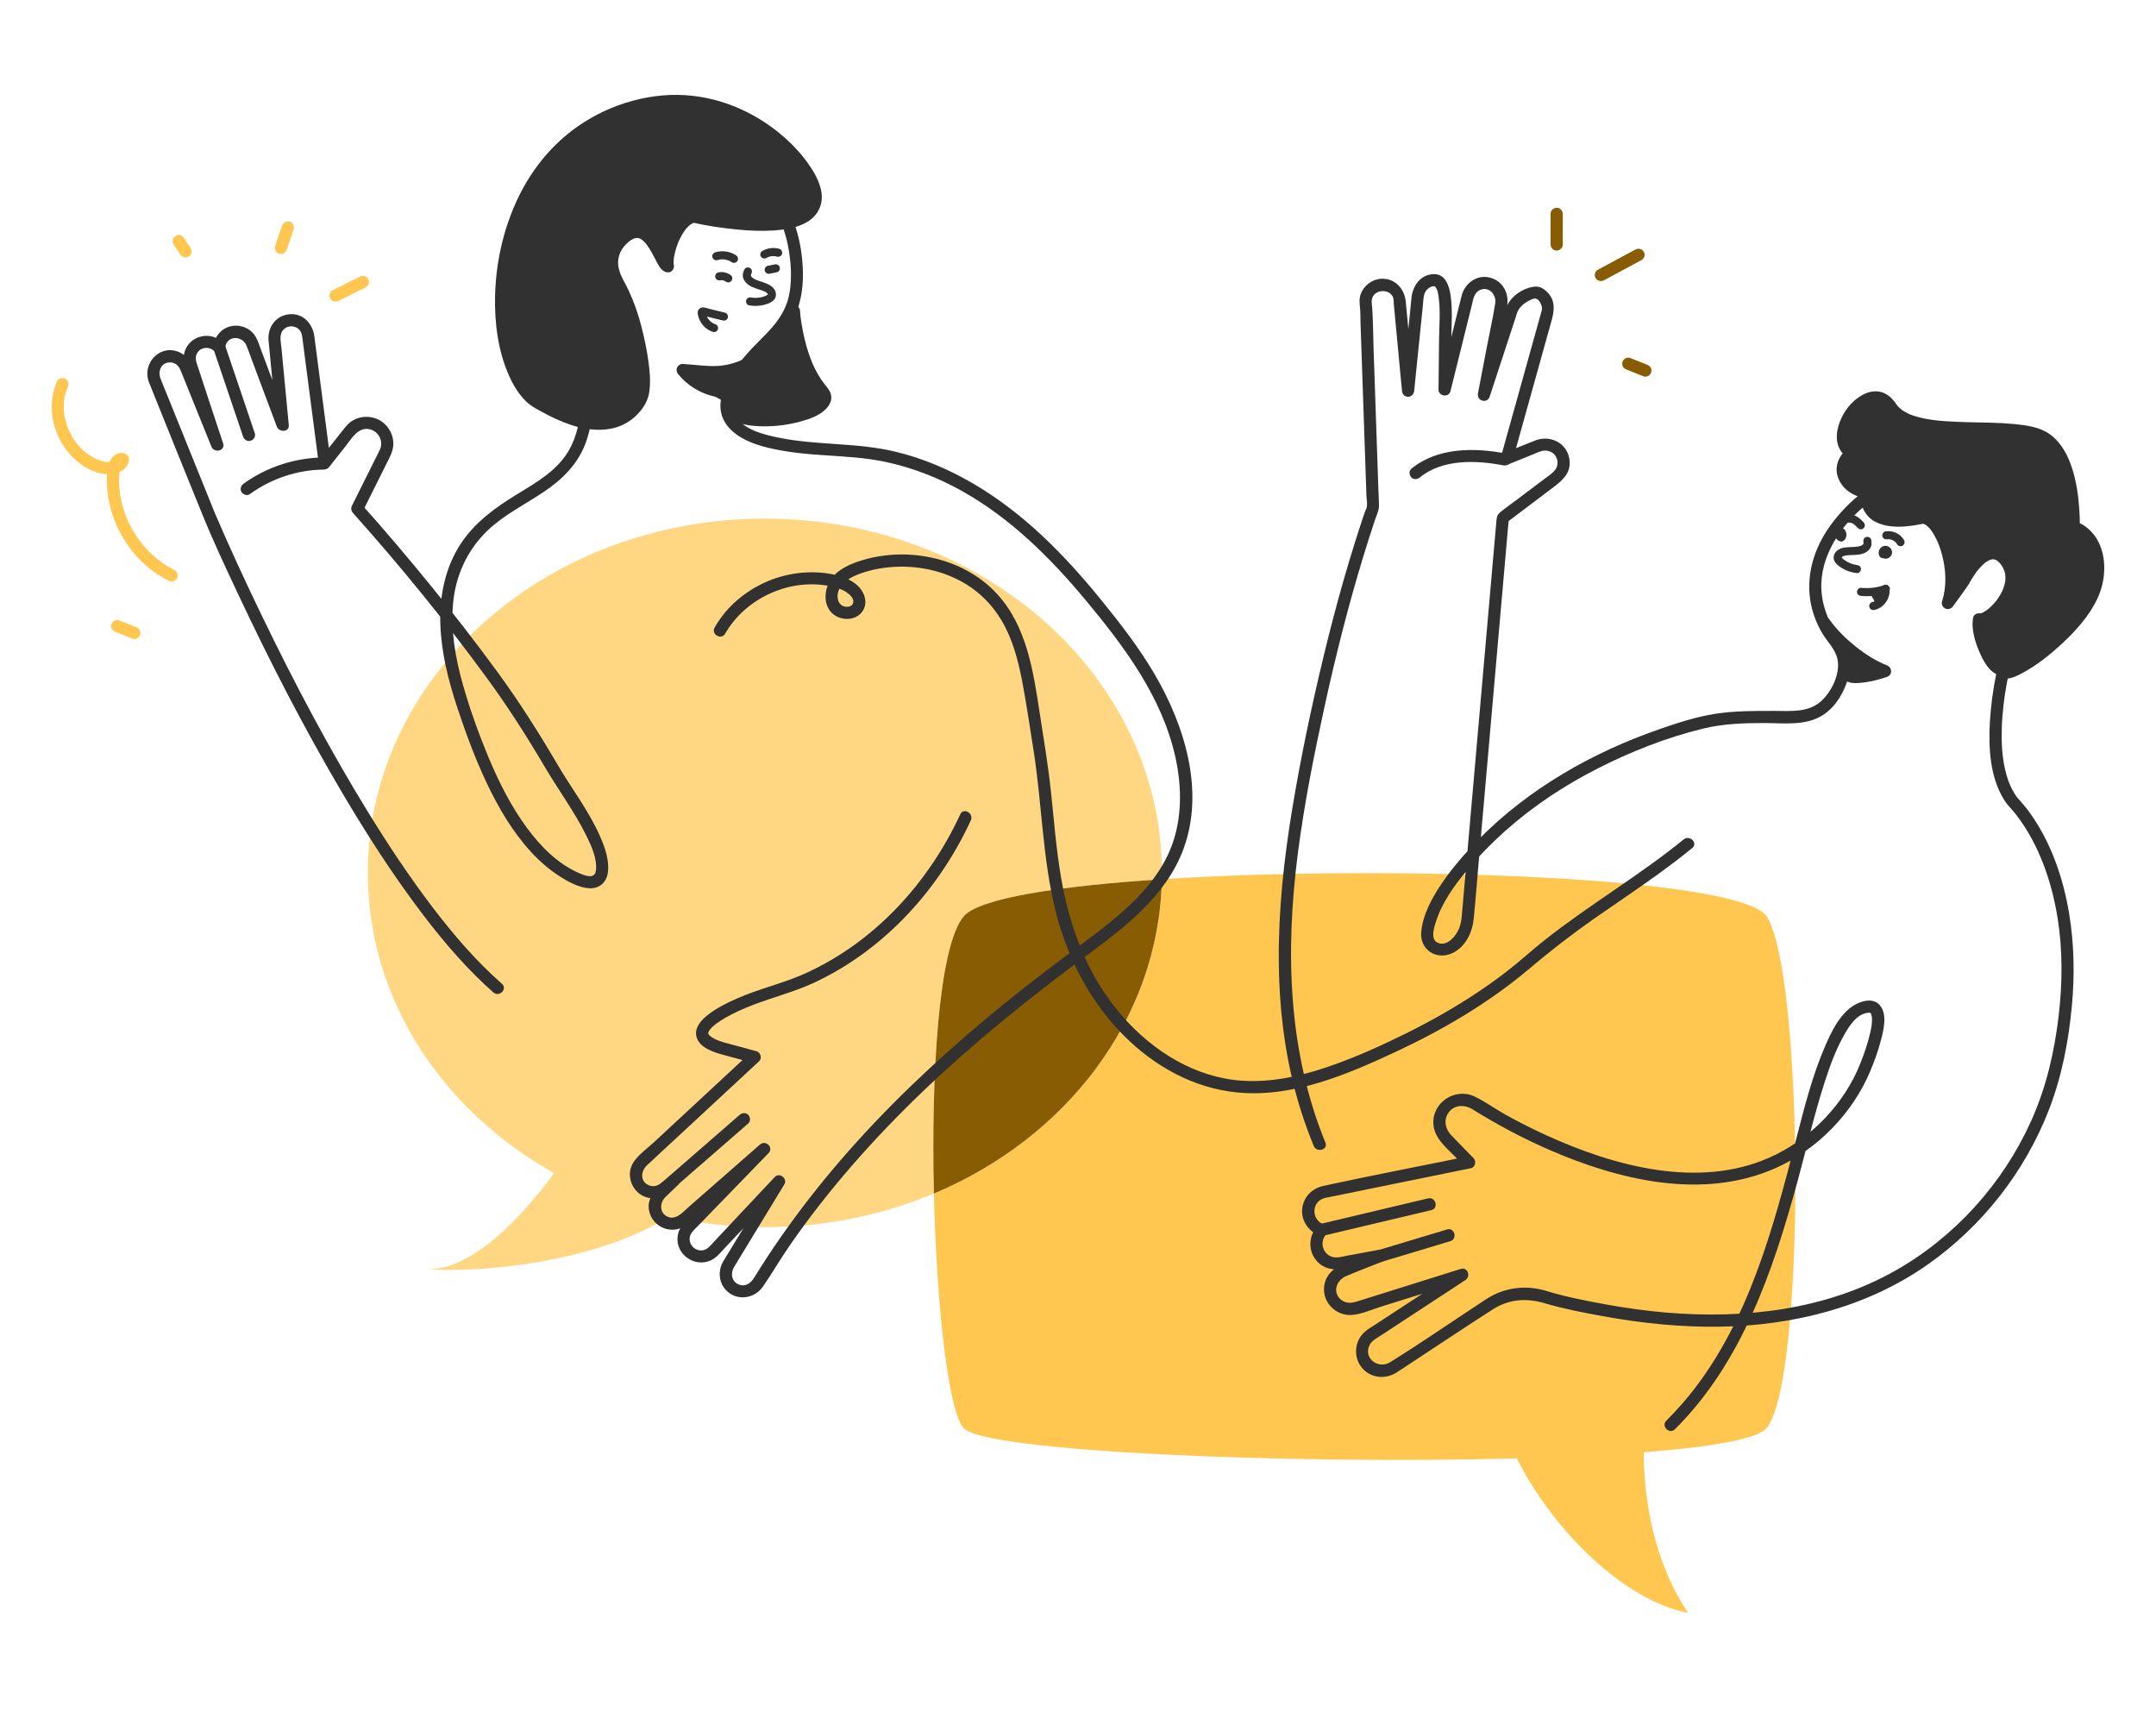 <svg width="250" height="200" viewBox="0 0 250 200" fill="none" xmlns="http://www.w3.org/2000/svg">
<path d="M92.06 36.078C92.06 36.078 92.415 41.994 95.354 45.32C97.707 47.983 86.884 50.176 84.374 47.513C83.903 43.597 85.774 42.79 88.054 41.941C90.335 41.091 92.06 36.078 92.06 36.078V36.078Z" fill="#313131"/>
<path d="M91.357 36.08C91.431 37.3 91.655 38.528 91.944 39.713C92.212 40.808 92.569 41.876 93.026 42.907C93.265 43.446 93.537 43.97 93.85 44.469C94.142 44.935 94.474 45.48 94.883 45.851C94.983 45.94 94.81 45.739 94.854 45.812C94.87 45.837 94.89 45.859 94.905 45.885C94.926 45.923 94.955 46.001 94.985 46.032C94.868 45.911 94.965 45.911 94.978 46.037C94.998 46.228 94.998 45.913 94.982 46.035C94.978 46.069 94.975 46.252 94.988 46.096C95.001 45.943 94.974 46.107 94.973 46.141C94.972 46.167 94.943 46.198 94.945 46.223C94.93 46.043 95.023 46.086 94.981 46.136C94.947 46.177 94.915 46.248 94.888 46.296C94.806 46.442 94.999 46.184 94.878 46.31C94.838 46.352 94.799 46.396 94.757 46.437C94.713 46.48 94.665 46.52 94.619 46.561C94.49 46.677 94.732 46.491 94.556 46.608C94.295 46.781 94.027 46.934 93.742 47.065C93.712 47.078 93.681 47.091 93.651 47.106C93.493 47.181 93.796 47.05 93.63 47.115C93.548 47.147 93.467 47.181 93.384 47.211C93.212 47.276 93.037 47.336 92.861 47.391C92.464 47.516 92.061 47.619 91.654 47.705C91.451 47.748 91.246 47.787 91.041 47.822C90.937 47.84 90.833 47.856 90.729 47.872C90.687 47.878 90.645 47.884 90.603 47.89C90.433 47.915 90.695 47.88 90.538 47.898C90.093 47.95 89.648 47.991 89.2 48.008C88.722 48.027 88.243 48.023 87.766 47.989C87.657 47.982 87.547 47.972 87.438 47.962C87.386 47.956 87.071 47.917 87.246 47.942C87.022 47.91 86.8 47.872 86.58 47.822C86.39 47.78 86.201 47.73 86.016 47.67C85.92 47.639 85.825 47.605 85.73 47.57C85.7 47.559 85.669 47.545 85.639 47.533C85.822 47.606 85.648 47.536 85.609 47.517C85.452 47.438 85.298 47.358 85.153 47.26C85.123 47.239 85.094 47.217 85.064 47.197C85.034 47.177 85.178 47.3 85.056 47.188C84.995 47.132 84.933 47.077 84.876 47.017L85.082 47.516C85.037 47.126 85.007 46.734 85.01 46.341C85.011 46.03 85.037 45.69 85.076 45.478C85.184 44.897 85.288 44.647 85.597 44.186C85.618 44.155 85.702 44.053 85.61 44.166C85.646 44.121 85.684 44.078 85.722 44.035C85.799 43.949 85.88 43.868 85.965 43.791C86.008 43.752 86.052 43.716 86.095 43.678C86.235 43.557 86.019 43.732 86.111 43.664C86.212 43.589 86.316 43.518 86.423 43.451C86.609 43.335 86.802 43.23 86.999 43.134C87.11 43.08 87.222 43.029 87.335 42.979C87.351 42.972 87.542 42.892 87.398 42.951C87.476 42.919 87.555 42.887 87.634 42.856C88.106 42.669 88.597 42.521 89.016 42.227C89.476 41.904 89.87 41.512 90.22 41.073C90.922 40.19 91.476 39.207 91.951 38.187C92.242 37.56 92.518 36.921 92.743 36.268C92.868 35.908 92.601 35.497 92.25 35.401C91.862 35.294 91.507 35.532 91.382 35.893C91.288 36.165 91.181 36.434 91.072 36.7C91.047 36.761 91.022 36.822 90.997 36.883C90.959 36.974 91.047 36.766 91.006 36.86C90.992 36.894 90.977 36.927 90.963 36.961C90.896 37.114 90.828 37.267 90.758 37.418C90.6 37.76 90.434 38.097 90.257 38.429C90.067 38.785 89.864 39.134 89.644 39.472C89.417 39.822 89.245 40.059 89.025 40.313C88.909 40.447 88.789 40.577 88.662 40.7C88.601 40.759 88.538 40.817 88.474 40.873C88.442 40.9 88.41 40.926 88.379 40.953C88.315 41.006 88.459 40.898 88.352 40.974C88.224 41.065 88.093 41.145 87.955 41.221C87.922 41.239 87.888 41.254 87.854 41.27C87.985 41.206 87.903 41.251 87.869 41.263C87.766 41.3 87.663 41.34 87.561 41.379C86.216 41.891 84.813 42.535 84.13 43.886C83.719 44.701 83.582 45.617 83.599 46.522C83.609 47.063 83.572 47.742 83.995 48.13C84.204 48.322 84.44 48.491 84.689 48.628C85.833 49.259 87.22 49.415 88.505 49.428C89.942 49.443 91.406 49.258 92.792 48.881C93.85 48.593 95.097 48.175 95.854 47.332C96.18 46.969 96.425 46.508 96.392 46.007C96.348 45.344 95.9 44.915 95.544 44.449C94.442 43.006 93.817 41.332 93.369 39.59C93.185 38.875 93.037 38.15 92.924 37.421C92.902 37.284 92.883 37.147 92.864 37.01C92.893 37.215 92.865 37.018 92.859 36.967C92.85 36.898 92.841 36.83 92.833 36.761C92.814 36.594 92.797 36.427 92.782 36.26C92.777 36.2 92.772 36.14 92.769 36.08C92.745 35.7 92.461 35.375 92.063 35.375C91.698 35.375 91.334 35.698 91.357 36.08H91.357Z" fill="#313131"/>
<path d="M86.32 31.237C86.152 31.578 86.061 31.941 86.203 32.309C86.327 32.628 86.562 32.867 86.842 33.059C87.331 33.395 87.931 33.509 88.476 33.72C88.652 33.788 88.942 33.911 89.023 34.087C89.011 34.054 89.014 34.065 89.032 34.121C89.032 34.081 89.033 34.09 89.034 34.149C89.038 34.08 89.011 34.216 89.034 34.155C89.058 34.13 89.049 34.139 89.009 34.179C89.035 34.16 89.025 34.166 88.976 34.198C88.915 34.237 88.846 34.269 88.779 34.297C88.254 34.522 87.653 34.59 87.101 34.493C86.851 34.449 86.594 34.56 86.522 34.821C86.46 35.048 86.599 35.355 86.851 35.399C87.422 35.5 87.997 35.494 88.562 35.355C89.08 35.227 89.768 34.994 89.936 34.424C90.112 33.828 89.697 33.291 89.195 33.022C88.745 32.78 88.245 32.668 87.772 32.486C87.59 32.416 87.339 32.286 87.203 32.151C87.13 32.079 87.095 32.032 87.076 31.962C87.045 31.851 87.069 31.916 87.069 31.933C87.069 31.936 87.078 31.852 87.072 31.88C87.085 31.818 87.106 31.766 87.132 31.712C87.244 31.484 87.194 31.203 86.964 31.069C86.756 30.948 86.432 31.009 86.32 31.237V31.237H86.32Z" fill="#313131"/>
<path d="M216.073 62.837C216.086 62.91 216.086 63.019 216.073 63.052C216.084 63.025 216.017 63.137 216.034 63.115C216.055 63.089 215.937 63.2 215.987 63.162C215.891 63.235 215.832 63.259 215.757 63.285C215.634 63.327 215.506 63.358 215.378 63.377C214.878 63.453 214.32 63.404 213.801 63.496C213.226 63.598 212.655 63.973 212.622 64.607C212.591 65.201 213.167 65.616 213.619 65.891C214.139 66.207 214.716 66.382 215.318 66.446C215.571 66.474 215.789 66.211 215.789 65.976C215.789 65.7 215.572 65.534 215.318 65.506C214.814 65.452 214.273 65.238 213.836 64.906C213.764 64.851 213.63 64.748 213.562 64.653C213.577 64.674 213.556 64.574 213.562 64.658C213.549 64.698 213.55 64.689 213.565 64.632C213.546 64.663 213.55 64.653 213.579 64.602C213.607 64.557 213.662 64.516 213.719 64.49C213.835 64.437 213.996 64.408 214.106 64.393C214.748 64.305 215.415 64.408 216.036 64.181C216.343 64.069 216.616 63.905 216.811 63.638C217.041 63.323 217.045 62.956 216.981 62.587C216.937 62.337 216.63 62.196 216.402 62.259C216.137 62.331 216.029 62.586 216.073 62.837V62.837V62.837Z" fill="#313131"/>
<path d="M111.723 106.266C113.446 104.163 122.681 102.725 134.719 101.942C134.723 101.696 134.729 101.451 134.729 101.204C134.729 78.519 114.117 60.129 88.691 60.129C63.264 60.129 42.652 78.519 42.652 101.204C42.652 115.876 51.277 128.749 64.248 136.014C60.382 141.26 54.806 147.223 49.449 147.188C58.811 147.612 70.43 145.543 77.557 141.066C81.122 141.856 84.851 142.278 88.691 142.278C95.701 142.278 102.343 140.878 108.29 138.378C107.96 124.464 108.845 109.778 111.723 106.266H111.723Z" fill="#FFD783"/>
<path d="M204.857 106.263C201.886 101.685 161.408 100.203 134.718 101.939C134.399 118.055 123.678 131.906 108.289 138.375C108.595 151.265 109.945 163.492 111.722 165.563C114.077 168.307 149.399 169.801 175.896 169.092C179.944 177.265 188.281 185.578 195.746 187.001C191.675 180.892 190.64 173.799 190.588 168.38C198.352 167.778 203.793 166.855 204.857 165.563C209.415 160.026 209.169 112.907 204.857 106.263V106.263Z" fill="#FFC650"/>
<path d="M134.721 101.943C122.683 102.726 113.448 104.164 111.725 106.267C108.847 109.78 107.962 124.465 108.292 138.379C123.681 131.91 134.402 118.059 134.721 101.943Z" fill="#875C02"/>
<path d="M164.649 55.347C167.266 53.199 171.193 53.353 174.307 53.952C174.681 54.023 175.069 53.846 175.175 53.459C175.27 53.114 175.058 52.664 174.682 52.592C170.992 51.883 166.703 51.844 163.65 54.35C163.356 54.593 163.399 55.097 163.65 55.347C163.942 55.639 164.353 55.59 164.649 55.347V55.347H164.649Z" fill="#313131"/>
<path d="M153.691 132.479C149.322 121.805 149.037 110.241 150.494 98.938C151.233 93.205 152.366 87.521 153.599 81.876C154.869 76.062 156.324 70.286 158.061 64.593C158.497 63.161 158.951 61.735 159.425 60.316C159.6 59.791 159.89 59.233 159.898 58.675C159.906 58.102 159.858 57.522 159.839 56.949L159.579 49.358C159.479 46.421 159.379 43.484 159.278 40.547C159.223 38.92 159.223 37.28 159.111 35.656C159.077 35.166 158.945 34.751 159.242 34.303C159.775 33.498 161.224 33.577 161.549 34.515C161.618 34.714 161.594 34.996 161.614 35.204L161.765 36.801C162.015 39.454 162.265 42.107 162.515 44.759L162.569 45.322C162.654 46.23 163.888 46.226 163.98 45.322C164.32 41.985 164.661 38.648 165.001 35.311C165.056 34.769 165.036 34.108 165.388 33.671C165.593 33.416 165.983 33.141 166.333 33.192C166.368 33.198 166.378 33.185 166.45 33.276C166.726 33.619 166.784 34.18 166.837 34.599C167.036 36.197 166.883 37.842 166.866 39.45C166.845 41.355 166.824 43.26 166.804 45.165C166.795 45.953 167.997 46.132 168.19 45.353C169.017 42.023 169.843 38.693 170.67 35.363C170.825 34.737 170.901 33.995 171.53 33.664C172.612 33.096 173.541 34.157 173.378 35.176C173.095 36.953 172.699 38.719 172.36 40.485C172.033 42.192 171.705 43.898 171.378 45.605C171.208 46.491 172.454 46.849 172.739 45.979C173.381 44.023 174.022 42.067 174.664 40.11C175.033 38.984 175.402 37.858 175.772 36.731C175.838 36.53 175.888 36.312 175.973 36.118C176.13 35.756 176.446 35.425 176.766 35.186C177.056 34.969 177.736 34.566 178.058 34.613C178.466 34.673 178.76 35.311 178.794 35.659C178.819 35.914 178.739 36.13 178.67 36.369C178.62 36.544 178.572 36.719 178.524 36.894C178.283 37.756 178.043 38.618 177.803 39.48C177.056 42.161 176.308 44.843 175.561 47.525C175.055 49.339 174.55 51.153 174.044 52.967C173.913 53.439 174.397 54.042 174.913 53.834C175.823 53.466 176.734 53.098 177.644 52.73C178.01 52.582 178.382 52.396 178.765 52.295C179.622 52.069 180.474 52.567 180.592 53.469C180.727 54.497 179.792 54.991 179.097 55.515C178.103 56.265 177.109 57.015 176.115 57.766C175.397 58.307 174.654 58.827 173.956 59.394C173.645 59.648 173.564 59.898 173.53 60.261C173.444 61.171 173.37 62.082 173.29 62.992C172.932 67.078 172.574 71.163 172.216 75.249C171.759 80.46 171.302 85.67 170.845 90.881C170.482 95.019 170.119 99.158 169.756 103.296L169.5 106.219C169.457 106.713 169.379 107.196 169.184 107.66C168.834 108.497 167.892 109.683 166.838 109.353C165.816 109.033 166.254 107.67 166.477 106.951C167.174 104.7 168.581 102.728 170.077 100.937C171.448 99.295 172.944 97.76 174.541 96.337C177.75 93.475 181.365 91.09 185.191 89.134C189.078 87.148 193.247 85.506 197.494 84.473C199.845 83.901 202.247 83.828 204.655 83.831C206.729 83.833 209.085 84.135 210.986 83.133C212.532 82.319 213.543 80.797 214.123 79.192C214.837 77.216 214.533 75.419 213.24 73.777C211.945 72.133 211.13 69.877 211.192 67.684C211.3 63.849 213.963 60.279 216.96 58.082C219.616 56.134 222.879 55.21 226.161 55.345C228.925 55.458 231.818 56.309 234.004 58.051C235.785 59.47 237.089 61.617 236.567 63.956C236.26 65.327 235.417 66.53 234.836 67.796C234.092 69.418 233.45 71.088 232.899 72.786C231.756 76.305 230.951 79.981 230.74 83.681C230.568 86.688 230.741 90.094 232.381 92.723C232.598 93.07 232.834 93.371 233.109 93.665C233.225 93.789 233.336 93.916 233.446 94.045C233.519 94.131 233.591 94.218 233.662 94.306C233.735 94.396 233.878 94.58 233.829 94.516C236.446 97.948 237.901 102.186 238.585 106.408C239.185 110.119 239.153 113.928 238.727 117.655C238.242 121.889 237.272 126.092 235.514 129.987C232.238 137.245 226.66 143.442 219.708 147.357C211.663 151.887 202.212 152.959 193.132 152.177C190.781 151.974 188.443 151.646 186.122 151.22C183.841 150.801 181.517 150.355 179.299 149.672C177.164 149.015 174.855 149.21 172.891 150.294C172.393 150.569 171.924 150.902 171.449 151.213C168.026 153.456 164.65 155.799 161.168 157.95C159.853 158.762 158.089 157.527 158.782 156C159.043 155.426 159.702 155.11 160.206 154.78C162.171 153.492 164.135 152.205 166.1 150.917C167.376 150.081 168.652 149.245 169.928 148.409C170.57 147.988 170.181 146.87 169.384 147.12C166.672 147.971 163.96 148.822 161.249 149.672L157.345 150.897C156.694 151.101 156.026 151.147 155.464 150.661C154.464 149.793 155 148.417 156.067 147.965C157.474 147.368 158.906 146.825 160.325 146.256C161.161 145.92 160.857 144.729 159.95 144.896C158.726 145.122 157.502 145.347 156.278 145.572C155.84 145.653 155.37 145.795 154.921 145.791C153.533 145.782 152.871 144.139 153.764 143.12C154.132 142.7 153.963 142.133 153.453 141.942C152.091 141.431 152.054 139.46 153.441 138.953C153.677 138.867 153.942 138.831 154.188 138.781C155.382 138.538 156.577 138.294 157.771 138.051C161.169 137.358 164.566 136.666 167.964 135.973C168.825 135.798 169.685 135.622 170.546 135.447C171.082 135.337 171.207 134.628 170.857 134.269C169.999 133.387 169.132 132.512 168.281 131.622C167.632 130.943 167.368 129.954 167.895 129.111C168.557 128.055 169.8 128.031 170.766 128.63C173.586 130.376 176.511 131.945 179.552 133.273C187.665 136.817 197.419 139.191 205.886 135.433C210.716 133.288 214.79 129.103 216.842 124.247C217.336 123.079 217.771 121.875 218.092 120.648C218.399 119.475 218.838 117.796 218.093 116.698C217.225 115.417 215.36 116.166 214.421 116.951C213.142 118.021 212.345 119.665 211.689 121.162C210.165 124.646 209.236 128.345 208.291 132.017C205.637 142.33 202.747 153.288 195.916 161.731C195.072 162.773 194.171 163.766 193.22 164.711C192.575 165.352 193.573 166.349 194.218 165.708C201.993 157.987 205.597 147.337 208.422 137.014C209.464 133.204 210.334 129.334 211.546 125.572C212.15 123.695 212.822 121.812 213.786 120.086C214.382 119.018 215.288 117.51 216.671 117.418C216.86 117.406 216.892 117.425 216.943 117.501C216.934 117.487 217.037 117.774 217.053 117.917C217.121 118.549 216.984 119.208 216.843 119.82C216.574 120.985 216.177 122.12 215.741 123.232C213.861 128.035 209.891 132.128 205.173 134.215C196.932 137.863 187.191 135.214 179.394 131.667C177.749 130.919 176.134 130.102 174.553 129.225C173.357 128.561 172.211 127.712 170.977 127.126C168.723 126.056 166.027 127.839 166.212 130.349C166.334 131.998 167.722 133.07 168.795 134.172C169.149 134.537 169.504 134.901 169.859 135.265L170.17 134.087C164.596 135.224 159.001 136.288 153.442 137.497C152.385 137.727 151.511 138.429 151.148 139.464C150.577 141.095 151.524 142.719 153.077 143.301L152.766 142.123C151.716 143.321 151.627 145.085 152.755 146.277C153.566 147.135 154.673 147.293 155.783 147.092C157.297 146.818 158.811 146.535 160.325 146.256L159.949 144.896C158.535 145.464 157.123 146.038 155.707 146.599C154.488 147.082 153.576 148.013 153.527 149.392C153.472 150.952 154.677 152.272 156.211 152.447C157.417 152.584 158.807 151.915 159.932 151.563C161.901 150.945 163.87 150.327 165.84 149.709C167.146 149.299 168.453 148.89 169.759 148.48L169.215 147.191C166.007 149.293 162.799 151.396 159.592 153.498C159.169 153.774 158.716 154.032 158.324 154.353C156.961 155.47 156.871 157.606 158.15 158.827C159.177 159.808 160.712 159.893 161.896 159.157C162.399 158.844 162.889 158.506 163.385 158.181C166.63 156.055 169.853 153.889 173.122 151.8C175.006 150.597 177.036 150.483 179.136 151.105C181.327 151.754 183.615 152.191 185.862 152.6C190.329 153.415 194.874 153.888 199.419 153.82C207.974 153.692 216.546 151.542 223.596 146.566C229.876 142.132 234.782 135.867 237.569 128.708C239.075 124.839 239.867 120.708 240.249 116.584C240.58 113.017 240.509 109.414 239.92 105.878C239.225 101.698 237.759 97.478 235.225 94.041C234.809 93.477 234.346 92.973 233.891 92.446C233.965 92.532 233.874 92.418 233.849 92.384C233.746 92.248 233.655 92.102 233.566 91.957C233.394 91.676 233.241 91.383 233.106 91.083C232.832 90.475 232.641 89.826 232.493 89.177C232.148 87.665 232.073 86.101 232.114 84.555C232.21 80.961 232.958 77.385 234.01 73.955C234.513 72.311 235.094 70.686 235.784 69.112C236.376 67.76 237.205 66.489 237.703 65.102C239.612 59.787 234.402 55.719 229.839 54.492C226.907 53.703 223.729 53.724 220.819 54.603C217.29 55.669 214.358 57.997 212.216 60.966C210.299 63.624 209.326 66.878 210.009 70.127C210.243 71.24 210.67 72.324 211.235 73.311C211.834 74.36 212.818 75.228 213.067 76.442C213.407 78.099 212.409 80.142 211.209 81.257C209.707 82.653 207.622 82.426 205.72 82.423C203.418 82.42 201.121 82.411 198.841 82.77C196.671 83.111 194.549 83.806 192.478 84.522C184.638 87.234 177.212 91.455 171.377 97.403C169.876 98.933 168.452 100.571 167.239 102.34C166.098 104.003 164.967 106.031 164.797 108.081C164.626 110.131 166.578 111.37 168.415 110.506C169.941 109.788 170.725 108.108 170.886 106.509C171.096 104.433 171.251 102.35 171.433 100.271L172.623 86.706C173.06 81.719 173.497 76.732 173.934 71.745C174.233 68.34 174.532 64.935 174.83 61.529C174.874 61.035 174.917 60.541 174.96 60.047L174.611 60.655C176.444 59.272 178.278 57.888 180.112 56.504C181.165 55.71 182.155 54.86 182 53.376C181.794 51.394 179.786 50.372 178 51.075C176.841 51.53 175.691 52.008 174.537 52.474C174.827 52.764 175.116 53.053 175.406 53.342C176.663 48.829 177.921 44.316 179.178 39.803L179.924 37.129C180.239 35.997 180.363 34.871 179.471 33.928C179.14 33.578 178.655 33.226 178.159 33.228C177.572 33.231 176.98 33.435 176.467 33.707C175.646 34.143 174.935 34.875 174.609 35.751C174.316 36.537 174.084 37.352 173.823 38.148C173.008 40.634 172.193 43.119 171.378 45.604L172.739 45.979C173.411 42.476 174.14 38.979 174.756 35.466C174.989 34.138 174.381 32.785 173.077 32.284C171.448 31.657 169.862 32.739 169.471 34.333C169.062 36 168.644 37.665 168.23 39.332C167.763 41.214 167.296 43.096 166.829 44.978C167.291 45.04 167.753 45.103 168.215 45.165C168.235 43.331 168.255 41.496 168.275 39.661C168.295 37.83 168.466 35.959 168.188 34.144C168.034 33.138 167.598 31.823 166.376 31.785C164.765 31.734 163.792 33.126 163.664 34.575C163.513 36.276 163.317 37.974 163.144 39.673C162.952 41.556 162.76 43.439 162.568 45.322H163.98C163.767 43.063 163.554 40.804 163.341 38.545L163.002 34.953C162.865 33.499 161.782 32.27 160.221 32.318C159.147 32.351 158.18 33.059 157.798 34.054C157.586 34.605 157.644 35.143 157.699 35.655C157.76 36.223 157.739 36.812 157.758 37.382C157.848 40.012 157.938 42.642 158.028 45.272L158.337 54.313L158.445 57.48C158.459 57.882 158.563 58.391 158.49 58.789C158.455 58.978 158.293 59.258 158.227 59.455C158.104 59.819 157.982 60.184 157.862 60.549C157.621 61.28 157.386 62.013 157.155 62.747C156.693 64.216 156.25 65.692 155.825 67.173C154.974 70.138 154.194 73.123 153.472 76.121C152.058 81.992 150.81 87.917 149.827 93.876C147.931 105.376 147.283 117.328 150.794 128.598C151.242 130.039 151.758 131.457 152.33 132.853C152.669 133.682 154.035 133.319 153.691 132.479V132.479L153.691 132.479Z" fill="#313131"/>
<path d="M156.717 147.351C158.011 146.961 159.306 146.572 160.6 146.182C162.651 145.565 164.702 144.948 166.752 144.331C167.224 144.189 167.696 144.047 168.168 143.905C169.035 143.644 168.666 142.282 167.793 142.545C166.498 142.935 165.204 143.324 163.91 143.714C161.859 144.331 159.808 144.948 157.757 145.565C157.286 145.707 156.814 145.849 156.342 145.991C155.474 146.253 155.844 147.614 156.717 147.351V147.351Z" fill="#313131"/>
<path d="M153.423 143.278C154.839 142.942 156.256 142.606 157.672 142.27C159.919 141.737 162.166 141.204 164.413 140.671C164.933 140.548 165.452 140.425 165.971 140.301C166.855 140.092 166.481 138.732 165.596 138.942C164.18 139.278 162.763 139.614 161.347 139.95C159.1 140.483 156.853 141.016 154.606 141.549C154.086 141.672 153.567 141.795 153.047 141.918C152.164 142.128 152.538 143.487 153.423 143.278V143.278Z" fill="#313131"/>
<path d="M195.228 97.325C190.076 101.523 184.309 104.883 179.1 109.006C177.802 110.034 176.576 111.147 175.283 112.182C174.048 113.171 172.764 114.098 171.45 114.978C168.75 116.786 165.914 118.389 163.003 119.832C160.07 121.286 157.057 122.637 153.958 123.695C150.748 124.791 147.374 125.53 143.965 125.294C138.564 124.919 133.75 121.896 130.23 117.916C126.191 113.349 124.038 107.665 123.03 101.717C122.471 98.414 122.21 95.072 121.859 91.743C121.54 88.713 121.029 85.723 120.567 82.714C119.823 77.86 119.07 72.614 115.605 68.852C111.633 64.539 104.942 63.258 99.478 65.112C98.141 65.566 96.744 66.284 96.095 67.608C95.533 68.757 95.551 70.328 96.604 71.199C97.479 71.923 98.941 71.978 99.777 71.154C100.731 70.215 100.378 68.793 99.497 67.949C98.508 67.003 97.148 66.648 95.829 66.466C94.564 66.292 93.301 66.322 92.041 66.523C89.511 66.927 87.097 68.103 85.206 69.828C84.281 70.672 83.49 71.666 82.868 72.753C82.417 73.541 83.636 74.252 84.087 73.464C86.483 69.28 91.725 66.936 96.45 68.003C97.047 68.138 97.622 68.311 98.135 68.657C98.518 68.915 99.094 69.403 98.919 69.929C98.8 70.29 98.379 70.386 98.036 70.341C97.521 70.274 97.204 69.879 97.138 69.375C96.96 68.008 98.255 67.099 99.362 66.651C100.7 66.108 102.176 65.819 103.613 65.73C106.422 65.555 109.279 66.15 111.725 67.558C113.856 68.783 115.497 70.593 116.599 72.78C117.642 74.851 118.188 77.142 118.607 79.409C119.062 81.872 119.424 84.359 119.82 86.832C120.826 93.101 120.863 99.516 122.417 105.697C123.762 111.045 126.354 116.06 130.249 120.002C133.815 123.612 138.445 126.198 143.551 126.67C149.903 127.257 156.124 124.616 161.755 121.992C167.305 119.405 172.65 116.271 177.337 112.311C179.761 110.263 182.24 108.332 184.843 106.513C187.402 104.726 190.004 102.998 192.528 101.162C193.785 100.247 195.021 99.304 196.227 98.322C196.931 97.749 195.927 96.756 195.228 97.325V97.325L195.228 97.325Z" fill="#313131"/>
<path d="M214.384 77.803C213.748 79.082 217.244 78.279 218.596 77.81C216.041 76.817 213.18 74.5 211.59 72.269C211.59 72.269 214.983 76.6 214.384 77.803Z" fill="#313131"/>
<path d="M213.776 77.448C213.515 78.004 213.557 78.615 214.119 78.967C214.522 79.219 215.069 79.218 215.526 79.187C216.626 79.112 217.743 78.849 218.784 78.491C219.475 78.253 219.429 77.385 218.784 77.131C217.489 76.621 216.273 75.84 215.19 74.973C214.08 74.085 213.032 73.072 212.2 71.915C211.831 72.2 211.461 72.484 211.092 72.769C211.165 72.862 210.972 72.611 211.026 72.684C211.061 72.731 211.097 72.777 211.132 72.823C211.255 72.985 211.376 73.148 211.495 73.312C211.862 73.817 212.217 74.332 212.551 74.859C212.914 75.433 213.256 76.022 213.531 76.644C213.46 76.482 213.555 76.705 213.566 76.735C213.591 76.801 213.615 76.868 213.638 76.935C213.678 77.057 213.708 77.181 213.738 77.306C213.785 77.496 213.751 77.22 213.744 77.329C213.742 77.376 213.745 77.436 213.75 77.483C213.768 77.663 213.775 77.364 213.756 77.468C213.744 77.531 213.675 77.666 213.776 77.448C213.616 77.793 213.678 78.208 214.029 78.413C214.334 78.591 214.834 78.507 214.995 78.16C215.451 77.177 214.839 76.026 214.37 75.162C213.86 74.223 213.253 73.334 212.621 72.473C212.447 72.237 212.271 72.003 212.09 71.772C211.601 71.148 210.514 71.976 210.982 72.626C211.909 73.915 213.031 75.051 214.275 76.036C215.54 77.039 216.903 77.897 218.409 78.491V77.131C218.032 77.261 217.647 77.37 217.259 77.467C217.033 77.524 216.804 77.576 216.575 77.622C216.373 77.663 216.03 77.723 215.914 77.739C215.997 77.728 215.806 77.752 215.81 77.751C215.757 77.757 215.704 77.763 215.65 77.767C215.549 77.776 215.448 77.783 215.346 77.787C215.254 77.79 215.161 77.79 215.069 77.787C215.027 77.785 214.984 77.78 214.942 77.779C214.809 77.775 215.047 77.804 214.968 77.782C214.925 77.771 214.727 77.714 214.841 77.76C214.954 77.804 214.858 77.766 214.832 77.75C214.738 77.69 214.949 77.848 214.892 77.793C214.978 77.876 215.016 78.014 215.015 78.082C215.016 77.999 214.982 78.27 215.005 78.15C215.015 78.101 215.076 77.988 214.995 78.16C215.157 77.816 215.091 77.4 214.742 77.195C214.435 77.016 213.939 77.102 213.776 77.448L213.776 77.448Z" fill="#313131"/>
<path d="M111.352 94.407C107.684 102.332 101.502 109.137 93.492 112.807C90.869 114.009 88.044 114.621 85.405 115.788C84.23 116.308 83.061 116.893 82.048 117.691C81.307 118.275 80.51 119.145 80.753 120.171C81.069 121.504 82.789 122.007 83.927 122.318C85.058 122.628 86.192 122.93 87.325 123.235L87.013 122.057C84.766 124.142 82.518 126.227 80.271 128.312C78.781 129.694 77.29 131.077 75.8 132.459C75.05 133.155 74.039 133.869 73.467 134.734C72.43 136.302 73.371 138.51 75.205 138.879C76.639 139.167 77.595 138.229 78.606 137.398L77.608 136.401C76.4 137.562 74.697 138.797 75.363 140.723C75.79 141.959 77.042 142.731 78.337 142.548C79.005 142.453 79.519 142.104 80.014 141.671C82.254 139.709 84.495 137.747 86.735 135.785C87.527 135.092 88.318 134.399 89.109 133.706L88.111 132.709C85.325 135.582 82.538 138.455 79.751 141.328C79.157 141.94 78.648 142.519 78.566 143.433C78.383 145.463 80.531 146.955 82.379 146.149C83.071 145.847 83.566 145.207 84.074 144.666C84.855 143.834 85.636 143.002 86.418 142.17C87.89 140.602 89.362 139.034 90.835 137.466L89.726 136.611C87.996 139.456 86.265 142.302 84.534 145.147C84.302 145.528 84.057 145.905 83.837 146.293C83.176 147.459 83.374 148.942 84.431 149.811C85.714 150.865 87.572 150.48 88.483 149.149C89.579 147.548 90.555 145.866 91.663 144.271C96.137 137.829 101.374 131.939 107.033 126.516C112.882 120.911 119.194 115.834 125.696 111.009C130.293 107.597 135.211 103.957 137.249 98.38C139.719 91.622 137.33 84.016 133.835 78.085C132.031 75.024 129.833 72.197 127.593 69.444C125.479 66.845 123.235 64.343 120.783 62.054C115.964 57.558 110.269 53.914 103.8 52.363C99.327 51.289 94.702 51.657 90.213 50.726C88.598 50.392 86.619 49.909 85.523 48.584C84.414 47.243 85.23 45.341 86.135 43.941C87.505 41.823 89.509 40.325 91.063 38.373C92.869 36.104 93.265 33.344 93.052 30.512C92.824 27.483 91.95 24.512 89.913 22.198C88.394 20.473 86.32 19.274 84.101 18.7C79.568 17.527 74.475 18.829 71.091 22.066C68.976 24.088 67.736 26.779 67.179 29.626C66.405 33.58 66.927 37.588 67.217 41.562C67.469 45.025 67.766 49.128 65.947 52.25C64.611 54.543 62.271 55.893 60.069 57.236C57.525 58.787 55.12 60.489 53.449 63.011C51.627 65.76 50.954 69.085 51.059 72.345C51.166 75.657 51.987 78.897 53.022 82.029C53.994 84.967 55.068 87.877 56.386 90.679C57.75 93.577 59.396 96.399 61.571 98.769C62.573 99.861 63.704 100.848 64.959 101.641C65.938 102.261 67.063 102.875 68.237 102.981C69.395 103.085 70.293 102.396 70.472 101.244C70.695 99.8 70.164 98.305 69.596 97.002C68.3 94.032 66.281 91.435 64.649 88.65C62.491 84.966 60.223 81.386 57.703 77.938C55.197 74.509 52.593 71.15 49.912 67.856C47.321 64.672 44.664 61.538 41.927 58.478L42.037 59.333C43.071 57.26 44.104 55.187 45.138 53.115C45.42 52.548 45.634 51.97 45.609 51.323C45.566 50.19 44.885 49.13 43.859 48.638C42.906 48.18 41.744 48.223 40.843 48.79C40.35 49.101 40.022 49.541 39.668 49.988C38.83 51.046 37.992 52.105 37.155 53.163L38.36 53.662C37.811 49.453 37.263 45.243 36.715 41.034C36.627 40.36 36.539 39.687 36.452 39.013C36.251 37.476 35.094 36.232 33.439 36.447C31.927 36.643 31.011 37.998 31.14 39.459C31.223 40.405 31.32 41.35 31.41 42.295C31.631 44.622 31.853 46.949 32.074 49.276L33.461 49.088C32.818 47.373 32.176 45.657 31.533 43.942C31.125 42.853 30.717 41.764 30.309 40.675C30.045 39.969 29.829 39.144 29.306 38.585C28.619 37.852 27.504 37.567 26.55 37.883C25.467 38.241 24.84 39.168 24.708 40.265L25.913 39.767C24.52 38.343 22.073 38.815 21.419 40.736C21.128 41.592 21.408 42.369 21.673 43.172C22.399 45.372 23.125 47.573 23.851 49.773C24.07 50.439 24.29 51.105 24.51 51.771L25.871 51.396C24.837 48.837 23.803 46.278 22.769 43.719C22.284 42.518 21.924 41.202 20.546 40.738C18.353 39.999 16.46 42.282 17.275 44.327C19.293 49.388 21.357 54.431 23.398 59.482C24.69 62.679 26.165 65.811 27.632 68.93C31.241 76.602 35.123 84.158 39.417 91.471C41.803 95.532 44.319 99.522 47.06 103.354C49.529 106.805 52.175 110.166 55.184 113.167C55.84 113.821 56.514 114.454 57.21 115.065C57.89 115.662 58.892 114.669 58.208 114.068C55.242 111.464 52.646 108.447 50.255 105.317C47.529 101.75 45.043 98.003 42.692 94.181C38.186 86.856 34.162 79.237 30.417 71.5C28.485 67.507 26.62 63.479 24.877 59.4C24.809 59.243 24.959 59.606 24.887 59.423C24.789 59.173 24.686 58.925 24.585 58.676C24.115 57.511 23.644 56.346 23.173 55.181C21.938 52.124 20.703 49.068 19.468 46.011C19.183 45.305 18.882 44.604 18.613 43.892C18.299 43.066 18.64 42.067 19.653 42.017C20.297 41.986 20.724 42.4 20.936 42.926C22.028 45.628 23.12 48.331 24.211 51.033C24.311 51.279 24.41 51.525 24.51 51.771C24.84 52.59 26.162 52.277 25.871 51.396C24.858 48.324 23.825 45.256 22.83 42.178C22.715 41.823 22.634 41.479 22.781 41.111C23.145 40.198 24.273 40.107 24.915 40.764C25.384 41.242 26.052 40.837 26.12 40.265C26.288 38.869 28.091 38.89 28.573 40.049C28.814 40.628 29.015 41.227 29.235 41.814C29.988 43.826 30.741 45.837 31.495 47.849C31.696 48.387 31.898 48.925 32.1 49.463C32.356 50.148 33.567 50.127 33.486 49.276C33.315 47.483 33.145 45.69 32.974 43.898C32.863 42.734 32.752 41.57 32.641 40.407C32.582 39.785 32.364 38.918 32.744 38.369C33.23 37.668 34.297 37.655 34.799 38.347C34.967 38.579 35.014 38.837 35.052 39.108C35.149 39.793 35.231 40.481 35.321 41.168C35.636 43.594 35.953 46.02 36.268 48.445C36.495 50.184 36.721 51.923 36.948 53.662C37.015 54.179 37.724 54.702 38.153 54.16C38.794 53.35 39.435 52.54 40.076 51.73C40.735 50.897 41.441 49.599 42.679 49.737C43.617 49.841 44.318 50.73 44.189 51.668C44.141 52.02 43.955 52.331 43.799 52.643C43.253 53.739 42.706 54.834 42.16 55.93C41.713 56.827 41.265 57.724 40.818 58.621C40.67 58.918 40.708 59.228 40.928 59.475C46.389 65.58 51.579 71.945 56.415 78.555C58.844 81.876 61.051 85.311 63.135 88.858C64.734 91.58 66.651 94.147 68.04 96.987C68.607 98.147 69.275 99.628 69.095 100.958C68.958 101.964 67.865 101.534 67.202 101.253C64.714 100.198 62.678 98.131 61.103 95.989C59.25 93.467 57.822 90.636 56.624 87.754C55.48 85.001 54.461 82.163 53.653 79.292C52.797 76.256 52.244 73.083 52.539 69.921C52.838 66.727 54.191 63.754 56.518 61.527C58.438 59.691 60.832 58.514 63.023 57.051C65.215 55.588 67.053 53.772 67.952 51.245C69.171 47.82 68.824 43.899 68.534 40.349C68.22 36.514 67.801 32.576 68.817 28.805C69.499 26.273 70.805 24.034 72.864 22.382C74.558 21.023 76.633 20.173 78.771 19.83C83.043 19.146 87.635 20.789 89.921 24.579C90.658 25.802 91.112 27.151 91.383 28.549C91.715 30.259 91.845 32.124 91.568 33.853C91.199 36.154 89.872 37.709 88.266 39.295C85.838 41.692 81.264 46.631 84.873 49.942C86.201 51.159 88.057 51.712 89.782 52.074C91.769 52.492 93.804 52.67 95.827 52.8C98.136 52.948 100.423 53.069 102.695 53.556C105.825 54.228 108.821 55.394 111.608 56.962C117.169 60.091 121.77 64.645 125.828 69.51C130.312 74.886 134.721 80.76 136.278 87.718C136.984 90.868 137.088 94.226 136.116 97.332C135.308 99.914 133.751 102.155 131.876 104.08C129.87 106.139 127.562 107.875 125.26 109.586C122.311 111.777 119.386 113.995 116.531 116.307C110.446 121.237 104.645 126.535 99.389 132.345C96.881 135.118 94.5 138.007 92.274 141.011C91.135 142.546 90.039 144.114 88.991 145.712C88.476 146.497 87.972 147.29 87.481 148.09C87.107 148.699 86.551 149.2 85.779 148.968C84.821 148.68 84.674 147.647 85.126 146.888C85.423 146.391 85.728 145.899 86.029 145.404C87.068 143.696 88.107 141.989 89.146 140.281C89.746 139.295 90.346 138.309 90.945 137.323C91.358 136.645 90.39 135.879 89.837 136.469C87.381 139.084 84.918 141.693 82.47 144.315C82.238 144.563 82.017 144.808 81.68 144.915C80.881 145.167 80.035 144.591 79.968 143.76C79.91 143.059 80.403 142.682 80.839 142.233C82.356 140.668 83.874 139.104 85.392 137.539C86.631 136.262 87.87 134.984 89.109 133.706C89.748 133.048 88.79 132.115 88.111 132.709C86.43 134.182 84.748 135.654 83.067 137.127C82.018 138.045 80.969 138.963 79.921 139.881C79.319 140.408 78.572 141.325 77.686 141.148C76.5 140.91 76.391 139.544 77.143 138.805C77.626 138.331 78.119 137.867 78.607 137.398C79.273 136.757 78.297 135.836 77.608 136.401C76.954 136.939 76.214 137.809 75.273 137.437C74.188 137.008 74.296 135.78 75.023 135.104C75.783 134.395 76.546 133.69 77.308 132.983C80.122 130.373 82.937 127.762 85.751 125.151C86.504 124.452 87.258 123.753 88.011 123.054C88.404 122.69 88.199 122.011 87.7 121.876C86.685 121.602 85.669 121.328 84.654 121.054C84.162 120.921 83.665 120.795 83.193 120.603C82.755 120.425 82.29 120.153 82.133 119.876C82.201 119.998 82.125 119.808 82.108 119.769C82.16 119.889 82.157 119.686 82.111 119.806C82.181 119.623 82.136 119.632 82.296 119.402C82.46 119.166 82.883 118.803 83.208 118.575C84.211 117.871 85.338 117.334 86.462 116.856C89.056 115.753 91.806 115.141 94.372 113.948C98.151 112.19 101.587 109.707 104.523 106.756C107.869 103.394 110.581 99.418 112.571 95.119C112.95 94.301 111.734 93.584 111.352 94.407V94.407L111.352 94.407Z" fill="#313131"/>
<path d="M77.542 138.278C78.579 137.376 79.616 136.474 80.653 135.572C82.308 134.132 83.962 132.693 85.617 131.253L86.762 130.257C87.05 130.006 87.019 129.516 86.762 129.26C86.477 128.975 86.052 129.009 85.764 129.26C84.727 130.162 83.69 131.064 82.653 131.966C80.999 133.406 79.344 134.845 77.69 136.285C77.308 136.617 76.926 136.949 76.544 137.281C76.257 137.532 76.287 138.022 76.544 138.278C76.829 138.563 77.254 138.529 77.542 138.278V138.278Z" fill="#313131"/>
<path d="M24.722 40.373C25.113 41.529 25.504 42.686 25.896 43.842C26.516 45.675 27.136 47.508 27.756 49.341C27.899 49.765 28.043 50.189 28.186 50.613C28.308 50.973 28.672 51.21 29.054 51.105C29.407 51.008 29.67 50.6 29.547 50.238C29.156 49.081 28.765 47.925 28.374 46.769C27.754 44.936 27.134 43.103 26.514 41.27C26.37 40.846 26.227 40.422 26.083 39.998C25.961 39.637 25.598 39.401 25.215 39.505C24.863 39.602 24.599 40.01 24.722 40.373V40.373Z" fill="#313131"/>
<path d="M28.967 57.291C31.451 55.495 34.432 54.487 37.501 54.447C38.409 54.435 38.411 53.025 37.501 53.037C34.2 53.08 30.93 54.139 28.254 56.074C27.946 56.297 27.795 56.687 28.001 57.039C28.179 57.343 28.656 57.516 28.967 57.291V57.291H28.967Z" fill="#313131"/>
<path d="M82.998 45.287C81.497 44.954 80.114 44.103 79.152 42.903C82.042 43.033 84.368 43.915 88.29 41.252C88.29 41.252 84.682 44.072 84.571 45.391C84.434 45.921 84.153 45.868 83.927 45.713C83.643 45.518 83.334 45.362 82.998 45.287H82.998Z" fill="#313131"/>
<path d="M83.186 44.608C81.78 44.286 80.561 43.523 79.651 42.406L79.152 43.609C80.572 43.676 81.985 43.933 83.409 43.825C85.323 43.681 87.067 42.925 88.646 41.862L87.791 40.755C87.231 41.193 86.692 41.661 86.17 42.144C85.392 42.866 84.504 43.684 84.063 44.667C84.001 44.805 83.939 44.946 83.907 45.094C83.903 45.113 83.901 45.132 83.897 45.15C83.885 45.217 83.893 45.345 83.865 45.329C83.775 45.279 84.204 45.116 84.212 45.115C84.298 45.111 84.428 45.206 84.306 45.12C84.201 45.046 84.089 44.978 83.976 44.917C83.727 44.783 83.46 44.676 83.186 44.608C82.304 44.39 81.928 45.749 82.811 45.968C83.217 46.069 83.51 46.367 83.904 46.479C84.38 46.614 84.867 46.4 85.101 45.965C85.156 45.861 85.206 45.743 85.237 45.629C85.259 45.55 85.262 45.472 85.277 45.392C85.226 45.666 85.257 45.496 85.268 45.469C85.283 45.435 85.291 45.389 85.299 45.353C85.337 45.19 85.259 45.407 85.31 45.315C85.428 45.102 85.546 44.9 85.689 44.701C85.781 44.573 85.67 44.721 85.747 44.626C85.787 44.577 85.827 44.527 85.868 44.479C85.967 44.361 86.07 44.245 86.174 44.131C86.391 43.895 86.617 43.667 86.847 43.445C87.251 43.054 87.671 42.68 88.1 42.317C88.326 42.125 88.555 41.934 88.789 41.751C89.062 41.538 89.041 41.072 88.844 40.826C88.638 40.567 88.23 40.444 87.934 40.644C87.143 41.177 86.307 41.662 85.405 41.98C84.668 42.241 83.964 42.384 83.26 42.426C81.885 42.507 80.522 42.264 79.152 42.199C78.877 42.186 78.606 42.386 78.507 42.632C78.394 42.914 78.466 43.173 78.653 43.402C79.701 44.689 81.195 45.597 82.811 45.968C83.695 46.171 84.072 44.812 83.186 44.608H83.186Z" fill="#313131"/>
<path d="M94.567 22.49C94.156 18.552 83.702 7.036 69.874 13.776C56.045 20.517 55.88 41.231 61.807 46.328C68.886 50.767 72.451 49.237 74.177 46.574C75.232 44.945 74.372 40.603 73.545 37.477C73.105 35.815 72.436 34.227 71.615 32.717C70.912 31.421 70.339 29.367 72.294 27.62C75.422 24.825 76.623 30.874 77.447 30.874C77.117 29.559 78.475 25.442 80.451 25.114C80.451 25.114 95.194 28.481 94.567 22.49L94.567 22.49Z" fill="#313131"/>
<path d="M95.277 22.491C95.154 21.374 94.62 20.337 94.011 19.407C93.168 18.122 92.123 16.963 90.973 15.946C88.002 13.317 84.307 11.571 80.353 11.113C75.705 10.575 70.816 11.988 66.999 14.65C63.821 16.866 61.381 19.989 59.807 23.512C58.291 26.905 57.492 30.603 57.406 34.315C57.334 37.451 57.749 40.695 59.033 43.58C59.528 44.693 60.192 45.77 61.078 46.616C61.513 47.032 62.059 47.316 62.58 47.611C63.195 47.961 63.825 48.286 64.471 48.578C65.533 49.056 66.636 49.465 67.786 49.675C69.446 49.977 71.202 49.887 72.684 49.01C73.277 48.659 73.812 48.197 74.249 47.665C74.817 46.972 75.174 46.267 75.296 45.37C75.459 44.177 75.339 42.973 75.173 41.787C74.991 40.482 74.711 39.191 74.389 37.913C74.023 36.458 73.536 35.052 72.9 33.691C72.624 33.101 72.291 32.538 72.021 31.946C72.013 31.93 71.967 31.823 72.009 31.923C71.986 31.869 71.965 31.814 71.944 31.758C71.906 31.657 71.871 31.555 71.839 31.451C71.803 31.334 71.771 31.215 71.744 31.095C71.71 30.943 71.691 30.826 71.685 30.762C71.578 29.655 72.049 28.712 72.966 27.976C72.886 28.04 72.975 27.969 72.988 27.96C73.04 27.921 73.094 27.884 73.149 27.849C73.225 27.8 73.303 27.755 73.384 27.714C73.426 27.692 73.468 27.672 73.511 27.653C73.367 27.717 73.46 27.672 73.492 27.665C73.587 27.642 73.685 27.613 73.78 27.588C73.587 27.639 73.793 27.589 73.867 27.589C73.895 27.589 73.928 27.594 73.956 27.592C74.101 27.579 73.829 27.564 73.92 27.584C73.983 27.598 74.046 27.609 74.109 27.628C74.15 27.64 74.19 27.657 74.231 27.67C74.142 27.642 74.125 27.617 74.22 27.67C74.285 27.705 74.349 27.74 74.41 27.781C74.435 27.797 74.459 27.816 74.484 27.832C74.613 27.911 74.394 27.753 74.468 27.819C74.593 27.929 74.714 28.04 74.825 28.164C74.88 28.226 74.931 28.29 74.984 28.353C75.007 28.38 75.06 28.459 74.966 28.329C74.99 28.363 75.016 28.397 75.041 28.431C75.146 28.577 75.244 28.728 75.338 28.881C75.672 29.424 75.941 30.001 76.251 30.557C76.515 31.032 76.848 31.554 77.45 31.581C77.925 31.602 78.23 31.115 78.13 30.688C78.125 30.664 78.093 30.496 78.114 30.628C78.136 30.763 78.112 30.576 78.11 30.55C78.105 30.453 78.106 30.355 78.109 30.258C78.115 30.129 78.127 30.001 78.143 29.873C78.121 30.049 78.149 29.846 78.153 29.823C78.163 29.762 78.174 29.7 78.186 29.639C78.243 29.352 78.316 29.07 78.402 28.791C78.452 28.632 78.505 28.474 78.564 28.318C78.589 28.25 78.615 28.183 78.641 28.115C78.659 28.07 78.678 28.025 78.697 27.98C78.678 28.026 78.678 28.026 78.697 27.981C78.825 27.695 78.966 27.414 79.126 27.145C79.204 27.014 79.286 26.886 79.373 26.761C79.412 26.705 79.452 26.649 79.494 26.595C79.416 26.695 79.556 26.524 79.572 26.505C79.663 26.4 79.758 26.299 79.86 26.204C79.905 26.162 79.951 26.122 79.999 26.082C80.103 25.996 79.922 26.122 80.07 26.032C80.177 25.967 80.28 25.903 80.394 25.851C80.24 25.921 80.392 25.854 80.431 25.845C80.501 25.828 80.57 25.808 80.642 25.795H80.267C81.99 26.188 83.758 26.444 85.517 26.614C86.919 26.749 88.337 26.817 89.744 26.718C91.028 26.627 92.382 26.424 93.519 25.782C94.724 25.101 95.413 23.88 95.277 22.491C95.24 22.112 94.979 21.786 94.571 21.786C94.218 21.786 93.828 22.11 93.865 22.491C93.882 22.669 93.89 22.847 93.88 23.026C93.877 23.067 93.871 23.109 93.87 23.151C93.865 23.3 93.91 22.983 93.874 23.126C93.851 23.215 93.84 23.307 93.816 23.396C93.799 23.458 93.775 23.517 93.757 23.578C93.742 23.63 93.676 23.74 93.772 23.55C93.756 23.583 93.743 23.619 93.725 23.651C93.69 23.717 93.656 23.782 93.617 23.845C93.578 23.907 93.395 24.114 93.556 23.943C93.461 24.044 93.375 24.149 93.272 24.242C93.228 24.282 93.015 24.437 93.207 24.303C93.132 24.356 93.058 24.411 92.98 24.46C92.842 24.549 92.697 24.628 92.548 24.699C92.484 24.729 92.419 24.758 92.353 24.787C92.562 24.695 92.251 24.823 92.194 24.843C91.838 24.97 91.47 25.063 91.1 25.136C90.901 25.175 90.701 25.206 90.501 25.235C90.709 25.205 90.381 25.249 90.328 25.255C90.213 25.268 90.099 25.279 89.985 25.289C89.091 25.366 88.192 25.367 87.297 25.33C86.417 25.292 85.539 25.215 84.665 25.112C84.46 25.088 84.256 25.062 84.052 25.035C84.267 25.063 83.949 25.021 83.896 25.013C83.801 25 83.706 24.986 83.61 24.972C83.247 24.919 82.884 24.861 82.522 24.799C82.029 24.715 81.536 24.623 81.046 24.522C80.93 24.498 80.815 24.471 80.699 24.448C80.355 24.379 80.047 24.472 79.732 24.612C78.532 25.145 77.813 26.451 77.335 27.606C76.908 28.638 76.506 29.94 76.769 31.063L77.45 30.171C77.496 30.173 77.663 30.215 77.699 30.235C77.584 30.171 77.864 30.358 77.747 30.272C77.719 30.252 77.701 30.206 77.672 30.191C77.75 30.23 77.754 30.311 77.671 30.182C77.537 29.971 77.417 29.753 77.301 29.531C76.997 28.952 76.705 28.364 76.333 27.824C75.94 27.253 75.461 26.687 74.815 26.397C74.04 26.05 73.207 26.16 72.489 26.599C71.465 27.226 70.609 28.298 70.355 29.483C70.12 30.585 70.352 31.68 70.816 32.688C71.083 33.27 71.41 33.822 71.681 34.403C71.994 35.073 72.269 35.76 72.505 36.461C72.923 37.702 73.222 38.992 73.483 40.274C73.724 41.452 73.92 42.645 73.957 43.849C73.966 44.111 73.966 44.373 73.954 44.635C73.948 44.751 73.941 44.867 73.93 44.982C73.925 45.044 73.919 45.106 73.911 45.167C73.905 45.219 73.905 45.216 73.912 45.159C73.907 45.194 73.901 45.229 73.895 45.264C73.856 45.469 73.809 45.67 73.745 45.869C73.732 45.908 73.718 45.946 73.703 45.983C73.763 45.831 73.693 46.005 73.68 46.028C73.637 46.107 73.594 46.184 73.545 46.259C73.463 46.385 73.375 46.505 73.286 46.625C73.225 46.708 73.398 46.493 73.295 46.613C73.275 46.637 73.255 46.662 73.235 46.686C73.175 46.759 73.113 46.831 73.049 46.901C72.846 47.125 72.623 47.327 72.389 47.518C72.546 47.39 72.34 47.553 72.299 47.581C72.233 47.627 72.165 47.672 72.097 47.716C71.957 47.804 71.814 47.885 71.666 47.959C71.591 47.997 71.514 48.03 71.438 48.066C71.405 48.082 71.314 48.113 71.466 48.055C71.434 48.067 71.403 48.081 71.37 48.093C71.196 48.155 71.022 48.215 70.843 48.262C70.674 48.307 70.504 48.34 70.332 48.373C70.294 48.379 70.257 48.384 70.22 48.39C70.401 48.361 70.209 48.391 70.178 48.394C70.08 48.404 69.982 48.413 69.883 48.419C69.457 48.446 69.028 48.43 68.604 48.383C68.558 48.378 68.512 48.373 68.467 48.367C68.593 48.383 68.441 48.362 68.41 48.357C68.303 48.34 68.196 48.322 68.089 48.302C67.838 48.255 67.59 48.197 67.343 48.132C66.79 47.986 66.248 47.801 65.717 47.588C65.139 47.356 64.576 47.083 64.024 46.794C63.446 46.49 62.721 46.134 62.251 45.78C62.041 45.622 61.856 45.406 61.684 45.21C61.6 45.116 61.521 45.019 61.442 44.922C61.318 44.768 61.514 45.023 61.396 44.862C61.354 44.803 61.311 44.745 61.269 44.687C60.919 44.191 60.622 43.66 60.364 43.112C60.298 42.972 60.235 42.83 60.173 42.687C60.253 42.87 60.147 42.621 60.129 42.578C60.098 42.5 60.067 42.421 60.037 42.342C59.913 42.017 59.8 41.688 59.698 41.355C59.486 40.665 59.318 39.962 59.185 39.253C59.153 39.082 59.123 38.91 59.095 38.738C59.08 38.642 59.065 38.545 59.05 38.448C59.044 38.409 59.039 38.37 59.033 38.331C59.028 38.292 59.022 38.253 59.017 38.214C59.027 38.293 59.029 38.307 59.022 38.254C58.971 37.864 58.929 37.474 58.897 37.082C58.76 35.412 58.788 33.728 58.962 32.062C58.983 31.852 59.008 31.643 59.034 31.433C59.04 31.389 59.045 31.345 59.051 31.301C59.034 31.435 59.053 31.289 59.058 31.256C59.075 31.134 59.093 31.012 59.111 30.891C59.179 30.445 59.258 30.001 59.348 29.56C59.525 28.688 59.744 27.824 60.005 26.973C60.548 25.206 61.173 23.723 62.099 22.111C63.04 20.474 64.045 19.137 65.383 17.816C68.357 14.879 72.568 12.869 76.796 12.482C80.797 12.116 84.638 13.19 87.957 15.394C88.329 15.641 88.694 15.9 89.048 16.172C88.949 16.096 89.161 16.261 89.189 16.284C89.265 16.345 89.341 16.406 89.416 16.467C89.581 16.602 89.743 16.74 89.904 16.881C90.499 17.402 91.063 17.959 91.587 18.552C91.704 18.685 91.819 18.819 91.932 18.956C91.984 19.018 92.036 19.082 92.087 19.145C92.118 19.184 92.301 19.419 92.191 19.276C92.396 19.544 92.593 19.817 92.778 20.099C93.094 20.578 93.335 21.078 93.597 21.585C93.484 21.367 93.638 21.694 93.663 21.762C93.702 21.869 93.738 21.978 93.77 22.088C93.796 22.18 93.82 22.272 93.84 22.365C93.85 22.413 93.857 22.463 93.867 22.511C93.903 22.673 93.847 22.325 93.865 22.491C93.907 22.869 94.16 23.196 94.571 23.196C94.92 23.196 95.319 22.872 95.277 22.491L95.277 22.491Z" fill="#313131"/>
<path d="M83.184 30.159C83.27 30.133 83.356 30.11 83.444 30.094C83.466 30.09 83.488 30.086 83.51 30.082C83.562 30.075 83.554 30.076 83.484 30.086C83.506 30.073 83.556 30.078 83.584 30.076C83.672 30.07 83.762 30.068 83.851 30.071C83.895 30.073 83.94 30.076 83.984 30.08C84.006 30.082 84.029 30.084 84.051 30.087C83.986 30.078 83.972 30.076 84.008 30.081C84.174 30.111 84.335 30.148 84.493 30.207C84.608 30.25 84.433 30.176 84.52 30.217C84.56 30.236 84.6 30.254 84.64 30.274C84.719 30.316 84.796 30.361 84.87 30.411C85.075 30.547 85.4 30.458 85.514 30.242C85.639 30.006 85.564 29.745 85.345 29.599C84.647 29.136 83.734 29.009 82.934 29.252C82.699 29.324 82.526 29.584 82.606 29.83C82.682 30.067 82.932 30.235 83.184 30.159V30.159H83.184Z" fill="#313131"/>
<path d="M88.869 29.91C88.923 29.879 88.978 29.849 89.034 29.822C89.05 29.815 89.066 29.807 89.083 29.8C89.011 29.83 88.999 29.835 89.044 29.817C89.074 29.806 89.103 29.794 89.132 29.785C89.255 29.743 89.381 29.714 89.51 29.695L89.385 29.712C89.571 29.687 89.758 29.686 89.945 29.711L89.82 29.694C89.917 29.708 90.013 29.729 90.107 29.756C90.344 29.824 90.63 29.673 90.686 29.427C90.743 29.177 90.611 28.922 90.358 28.849C89.703 28.661 88.98 28.754 88.394 29.099C88.181 29.223 88.087 29.528 88.225 29.742C88.363 29.955 88.642 30.044 88.869 29.91V29.91H88.869Z" fill="#313131"/>
<path d="M89.26 31.729C89.536 31.674 89.811 31.619 90.087 31.564C90.198 31.542 90.313 31.443 90.368 31.348C90.427 31.247 90.452 31.099 90.416 30.986C90.379 30.872 90.308 30.762 90.2 30.705L90.087 30.657C90.004 30.635 89.92 30.635 89.837 30.657C89.561 30.712 89.285 30.767 89.01 30.823C88.899 30.845 88.784 30.944 88.729 31.039C88.67 31.139 88.645 31.288 88.681 31.401C88.718 31.514 88.789 31.624 88.897 31.681L89.01 31.729C89.093 31.751 89.177 31.751 89.26 31.729V31.729Z" fill="#313131"/>
<path d="M83.526 32.492C83.553 32.487 83.581 32.482 83.609 32.478L83.484 32.495C83.602 32.48 83.721 32.48 83.839 32.496L83.714 32.479C83.832 32.496 83.946 32.528 84.056 32.574L83.943 32.526C84.037 32.567 84.125 32.617 84.207 32.678C84.299 32.746 84.464 32.755 84.569 32.725C84.679 32.696 84.797 32.611 84.851 32.51C84.908 32.401 84.937 32.268 84.898 32.147L84.851 32.035C84.809 31.965 84.753 31.908 84.682 31.867C84.604 31.809 84.522 31.761 84.434 31.722C84.314 31.668 84.193 31.618 84.064 31.59C83.798 31.533 83.541 31.533 83.275 31.586C83.165 31.608 83.05 31.707 82.994 31.802C82.935 31.903 82.91 32.051 82.947 32.164C82.984 32.278 83.054 32.388 83.163 32.445C83.28 32.507 83.396 32.518 83.526 32.492V32.492V32.492Z" fill="#313131"/>
<path d="M84.066 36.253L82.772 35.933C82.56 35.88 82.349 35.828 82.137 35.776C81.929 35.724 81.695 35.633 81.478 35.643C81.137 35.66 80.883 35.943 80.903 36.284C80.915 36.475 80.958 36.674 81.022 36.855C81.149 37.213 81.342 37.536 81.603 37.813C81.896 38.124 82.267 38.351 82.672 38.486C82.905 38.563 83.196 38.396 83.251 38.157C83.31 37.898 83.172 37.663 82.922 37.579C82.875 37.564 82.829 37.547 82.783 37.529C82.896 37.575 82.749 37.509 82.728 37.498C82.641 37.452 82.559 37.398 82.478 37.343C82.436 37.311 82.438 37.313 82.485 37.349C82.466 37.333 82.447 37.318 82.428 37.301C82.4 37.277 82.373 37.252 82.346 37.227C82.275 37.159 82.209 37.085 82.147 37.008C82.221 37.101 82.125 36.972 82.113 36.954C82.085 36.913 82.059 36.871 82.035 36.828C82.017 36.796 82 36.763 81.983 36.73C81.972 36.709 81.913 36.561 81.955 36.674C81.921 36.582 81.89 36.489 81.867 36.393C81.857 36.349 81.839 36.294 81.839 36.248C81.847 36.311 81.848 36.317 81.843 36.267C81.845 36.183 81.835 36.222 81.812 36.383L81.643 36.551C81.575 36.584 81.507 36.591 81.438 36.572C81.458 36.576 81.477 36.58 81.496 36.585C81.545 36.597 81.594 36.609 81.643 36.621L81.96 36.7L82.571 36.851C82.986 36.954 83.401 37.057 83.816 37.159C84.054 37.218 84.337 37.083 84.395 36.831C84.45 36.588 84.322 36.316 84.066 36.253V36.253L84.066 36.253Z" fill="#313131"/>
<path d="M227.743 67.256C227.743 67.256 230.41 62.087 232.606 65.063C234.802 68.039 230.723 72.112 229.469 71.799C229.155 73.522 230.88 77.908 232.292 77.595C231.978 79.631 241.86 73.052 243.115 67.569C244.056 62.087 240.449 61.147 240.449 61.147C240.449 61.147 240.762 52.688 236.841 50.651C232.919 48.615 221.782 51.121 219.273 47.205C216.763 43.289 211.43 50.651 214.724 52.531C212.685 53.941 213.783 56.761 216.449 57.074C216.136 60.99 220.684 60.52 222.724 60.05C224.763 59.58 227.273 65.689 225.861 69.919C227.586 67.569 227.743 67.256 227.743 67.256V67.256Z" fill="#313131"/>
<path d="M228.356 67.614C228.431 67.468 228.515 67.326 228.599 67.185C228.692 67.031 228.788 66.879 228.889 66.729C228.943 66.648 228.998 66.567 229.054 66.488C229.084 66.446 229.114 66.404 229.144 66.363C229.165 66.334 229.282 66.178 229.232 66.244C229.178 66.314 229.278 66.186 229.294 66.166C229.328 66.123 229.363 66.08 229.399 66.038C229.476 65.945 229.556 65.854 229.638 65.765C229.803 65.588 229.977 65.421 230.163 65.265C230.211 65.225 230.291 65.17 230.191 65.241C230.235 65.21 230.278 65.178 230.323 65.148C230.417 65.085 230.514 65.026 230.614 64.975C230.683 64.939 230.782 64.904 230.652 64.951C230.699 64.934 230.745 64.916 230.792 64.901C230.839 64.887 230.886 64.876 230.933 64.863C230.956 64.856 230.981 64.855 231.004 64.848C231.092 64.823 230.868 64.855 230.959 64.853C231.006 64.853 231.054 64.848 231.102 64.847C231.129 64.846 231.288 64.854 231.176 64.844C231.069 64.835 231.239 64.858 231.275 64.867C231.305 64.875 231.469 64.931 231.383 64.897C231.295 64.862 231.443 64.929 231.468 64.942C231.517 64.97 231.564 65.001 231.612 65.031C231.636 65.047 231.661 65.065 231.684 65.082C231.674 65.075 231.601 65.014 231.661 65.069C231.717 65.121 231.774 65.172 231.827 65.227C232.031 65.437 232.166 65.642 232.318 65.945C232.346 66 232.388 66.103 232.432 66.247C232.452 66.315 232.47 66.383 232.486 66.452C232.496 66.497 232.534 66.724 232.519 66.608C232.536 66.745 232.542 66.883 232.541 67.021C232.54 67.09 232.538 67.159 232.533 67.228C232.53 67.272 232.511 67.448 232.517 67.409C232.491 67.588 232.39 67.977 232.298 68.227C232.226 68.423 232.105 68.681 231.948 68.952C231.878 69.074 231.803 69.194 231.725 69.311C231.686 69.369 231.646 69.426 231.606 69.483C231.587 69.51 231.467 69.671 231.53 69.59C231.334 69.844 231.116 70.083 230.885 70.306C230.782 70.406 230.674 70.502 230.564 70.595C230.527 70.626 230.391 70.731 230.501 70.648C230.442 70.693 230.381 70.736 230.32 70.778C230.221 70.846 230.119 70.91 230.014 70.967C229.966 70.994 229.915 71.017 229.867 71.043C229.73 71.117 229.957 71.023 229.855 71.049C229.81 71.061 229.766 71.081 229.722 71.093C229.694 71.101 229.516 71.149 229.655 71.115C229.783 71.084 229.651 71.106 229.618 71.113C229.48 71.141 229.715 71.133 229.66 71.121C229.316 71.045 228.858 71.222 228.791 71.613C228.548 73.047 229.069 74.595 229.657 75.885C230.15 76.966 231.067 78.549 232.483 78.276L231.615 77.409C231.516 78.125 231.924 78.698 232.685 78.679C233.299 78.664 233.911 78.346 234.441 78.067C236.147 77.169 237.703 75.92 239.111 74.614C240.707 73.133 242.247 71.418 243.189 69.437C244.155 67.405 244.346 64.798 243.289 62.756C242.764 61.743 241.775 60.769 240.64 60.469C240.812 60.696 240.985 60.922 241.158 61.149C241.184 60.429 241.152 59.704 241.102 58.986C240.993 57.443 240.771 55.884 240.306 54.405C239.821 52.862 239.055 51.347 237.722 50.37C236.544 49.507 234.969 49.302 233.556 49.164C231.794 48.992 230.018 48.996 228.25 48.951C227.341 48.928 226.431 48.896 225.524 48.829C224.611 48.761 223.989 48.697 223.138 48.525C222.771 48.45 222.406 48.361 222.048 48.249C221.88 48.197 221.713 48.139 221.549 48.076C221.497 48.056 221.316 47.976 221.455 48.039C221.371 48.001 221.287 47.963 221.204 47.923C221.06 47.852 220.919 47.775 220.782 47.69C220.715 47.649 220.65 47.607 220.586 47.563C220.558 47.543 220.53 47.523 220.502 47.503C220.372 47.413 220.526 47.526 220.484 47.49C220.376 47.399 220.27 47.307 220.171 47.206C220.12 47.153 220.073 47.096 220.023 47.042C219.993 47.011 219.923 46.913 220.026 47.052C219.996 47.013 219.968 46.973 219.94 46.933C219.5 46.295 219.019 45.758 218.267 45.497C217.666 45.288 216.981 45.354 216.398 45.587C215.105 46.103 214.076 47.262 213.503 48.51C212.921 49.775 212.675 51.343 213.614 52.505C213.822 52.763 214.085 52.975 214.371 53.142V51.925C213.257 52.716 212.636 54.066 213.145 55.403C213.683 56.819 214.998 57.594 216.453 57.781C216.217 57.546 215.982 57.311 215.747 57.076C215.646 58.468 216.172 59.834 217.46 60.5C218.554 61.065 219.854 61.132 221.061 61.024C221.624 60.974 222.187 60.89 222.74 60.771C222.797 60.759 222.86 60.751 222.915 60.732C223.014 60.699 222.749 60.722 222.9 60.733C222.937 60.736 223.002 60.745 223.036 60.735C222.933 60.765 222.906 60.702 223.043 60.743C223.089 60.757 223.135 60.775 223.18 60.788C223.266 60.811 223.052 60.719 223.129 60.767C223.148 60.779 223.169 60.785 223.188 60.797C223.24 60.828 223.293 60.858 223.344 60.89C223.364 60.903 223.383 60.918 223.403 60.931C223.477 60.979 223.278 60.816 223.396 60.925C223.486 61.008 223.579 61.087 223.664 61.176C223.709 61.223 223.753 61.272 223.796 61.322C223.821 61.351 223.845 61.381 223.87 61.41C223.937 61.491 223.805 61.323 223.87 61.409C224.068 61.671 224.24 61.951 224.395 62.24C224.746 62.894 224.97 63.507 225.174 64.266C225.654 66.047 225.76 67.971 225.184 69.734C225.076 70.064 225.282 70.441 225.592 70.565C225.94 70.705 226.26 70.568 226.474 70.277C227.011 69.545 227.549 68.813 228.062 68.064C228.162 67.919 228.276 67.772 228.356 67.614C228.529 67.275 228.445 66.85 228.103 66.649C227.788 66.466 227.31 66.562 227.137 66.902C227.057 67.061 226.943 67.207 226.843 67.353C226.33 68.102 225.792 68.834 225.255 69.565L226.545 70.109C227.103 68.402 227.077 66.544 226.743 64.796C226.459 63.302 225.921 61.766 224.979 60.554C224.605 60.073 224.154 59.655 223.575 59.435C223.052 59.237 222.559 59.38 222.035 59.478C221.916 59.5 221.797 59.52 221.678 59.539C221.607 59.55 221.535 59.561 221.464 59.571C221.623 59.548 221.437 59.574 221.374 59.582C221.085 59.615 220.794 59.639 220.503 59.649C220.204 59.66 219.905 59.657 219.607 59.635C219.537 59.63 219.468 59.624 219.399 59.617C219.345 59.611 219.178 59.587 219.323 59.609C219.18 59.587 219.037 59.562 218.895 59.529C218.739 59.493 218.584 59.449 218.433 59.396C218.377 59.376 218.207 59.301 218.345 59.365C218.27 59.33 218.197 59.296 218.125 59.257C218.062 59.223 218 59.187 217.939 59.148C217.903 59.125 217.712 58.974 217.844 59.087C217.735 58.994 217.641 58.892 217.539 58.792C217.515 58.768 217.46 58.686 217.549 58.808C217.527 58.779 217.505 58.75 217.486 58.719C217.441 58.649 217.397 58.579 217.358 58.505C217.345 58.48 217.333 58.454 217.32 58.429C217.237 58.269 217.348 58.511 217.311 58.411C217.28 58.326 217.251 58.24 217.227 58.153C217.205 58.071 217.188 57.988 217.172 57.904C217.167 57.881 217.152 57.768 217.168 57.894C217.162 57.848 217.158 57.802 217.155 57.756C217.137 57.529 217.142 57.302 217.159 57.076C217.188 56.662 216.808 56.417 216.453 56.371C216.287 56.35 215.952 56.261 215.735 56.176C215.677 56.153 215.75 56.186 215.659 56.142C215.592 56.11 215.525 56.076 215.461 56.039C215.356 55.98 215.253 55.916 215.156 55.845C215.231 55.899 215.132 55.825 215.106 55.803C215.063 55.765 215.019 55.727 214.978 55.687C214.929 55.64 214.881 55.591 214.836 55.541C214.825 55.529 214.714 55.397 214.762 55.458C214.764 55.46 214.651 55.295 214.615 55.233C214.588 55.186 214.562 55.139 214.538 55.092C214.53 55.077 214.454 54.89 214.506 55.028C214.469 54.931 214.438 54.832 214.414 54.731C214.402 54.68 214.392 54.63 214.383 54.579C214.368 54.499 214.379 54.688 214.383 54.553C214.385 54.441 214.38 54.33 214.386 54.217C214.39 54.135 214.355 54.323 214.39 54.192C214.403 54.142 214.412 54.091 214.425 54.041C214.439 53.991 214.455 53.941 214.472 53.892C214.535 53.706 214.409 54.004 214.499 53.827C214.549 53.729 214.604 53.635 214.667 53.544C214.784 53.375 214.583 53.63 214.726 53.472C214.757 53.437 214.789 53.402 214.822 53.368C214.921 53.269 215.025 53.183 215.084 53.142C215.505 52.843 215.572 52.21 215.084 51.925C215.018 51.886 214.956 51.843 214.892 51.802C214.811 51.751 214.988 51.888 214.919 51.824C214.896 51.803 214.87 51.784 214.847 51.762C214.797 51.713 214.748 51.664 214.699 51.614C214.576 51.484 214.728 51.681 214.656 51.56C214.622 51.502 214.584 51.448 214.552 51.388C214.525 51.338 214.462 51.167 214.529 51.355C214.483 51.227 214.447 51.1 214.414 50.968C214.368 50.78 214.411 51.046 214.405 50.928C214.401 50.858 214.393 50.788 214.391 50.718C214.386 50.572 214.398 50.429 214.408 50.284C214.421 50.106 214.381 50.403 214.418 50.225C214.433 50.15 214.446 50.075 214.463 50.001C214.499 49.849 214.543 49.699 214.593 49.551C214.616 49.483 214.642 49.417 214.667 49.351C214.734 49.17 214.648 49.375 214.699 49.271C214.772 49.124 214.84 48.976 214.919 48.832C214.995 48.696 215.076 48.562 215.162 48.432C215.208 48.363 215.255 48.295 215.303 48.228C215.324 48.199 215.347 48.17 215.368 48.14C215.454 48.02 215.288 48.231 215.393 48.109C215.592 47.878 215.792 47.652 216.022 47.449C216.074 47.403 216.129 47.36 216.181 47.315C216.31 47.204 216.094 47.377 216.181 47.315C216.208 47.295 216.235 47.275 216.263 47.255C216.384 47.169 216.51 47.09 216.641 47.019C216.704 46.985 216.771 46.956 216.834 46.922C216.936 46.867 216.702 46.963 216.882 46.904C217.012 46.86 217.141 46.825 217.275 46.794C217.45 46.754 217.199 46.788 217.306 46.789C217.363 46.789 217.422 46.781 217.48 46.781C217.545 46.781 217.609 46.79 217.674 46.792C217.767 46.794 217.527 46.758 217.616 46.785C217.65 46.795 217.687 46.798 217.722 46.807C217.787 46.822 217.849 46.846 217.912 46.864C218.058 46.905 217.802 46.796 217.972 46.893C218.026 46.924 218.08 46.957 218.134 46.988C218.162 47.004 218.187 47.026 218.214 47.043C218.066 46.948 218.196 47.028 218.228 47.057C218.335 47.154 218.435 47.255 218.529 47.366C218.613 47.464 218.543 47.381 218.527 47.361C218.551 47.393 218.575 47.426 218.598 47.459C218.648 47.534 218.696 47.611 218.749 47.685C219.575 48.846 220.915 49.441 222.264 49.773C223.881 50.17 225.571 50.269 227.229 50.33C228.952 50.393 230.677 50.388 232.398 50.486C232.796 50.509 233.193 50.538 233.589 50.577C233.772 50.595 233.954 50.617 234.137 50.639C234.165 50.642 234.276 50.658 234.137 50.639C234.178 50.644 234.219 50.65 234.261 50.656C234.362 50.671 234.463 50.687 234.563 50.704C234.895 50.76 235.224 50.828 235.548 50.916C235.693 50.956 235.838 50.999 235.98 51.048C236.044 51.07 236.108 51.093 236.171 51.117C236.202 51.129 236.233 51.142 236.264 51.154C236.422 51.212 236.128 51.084 236.275 51.159C236.398 51.222 236.523 51.278 236.643 51.347C236.71 51.386 236.777 51.427 236.842 51.47C236.875 51.492 237.103 51.661 236.983 51.566C237.256 51.782 237.495 52.032 237.718 52.297C237.74 52.324 237.822 52.432 237.738 52.321C237.763 52.353 237.787 52.386 237.811 52.419C237.858 52.486 237.905 52.553 237.95 52.621C238.054 52.776 238.151 52.937 238.241 53.1C238.329 53.257 238.411 53.418 238.487 53.581C238.524 53.658 238.559 53.736 238.594 53.815C238.607 53.844 238.661 53.976 238.612 53.855C238.632 53.905 238.652 53.956 238.672 54.006C238.95 54.711 239.153 55.443 239.31 56.184C239.389 56.561 239.457 56.941 239.514 57.322C239.526 57.404 239.538 57.487 239.55 57.569C239.529 57.42 239.558 57.634 239.564 57.685C239.586 57.861 239.606 58.038 239.624 58.215C239.718 59.142 239.767 60.078 239.75 61.01C239.749 61.057 239.748 61.103 239.746 61.149C239.735 61.454 239.973 61.752 240.264 61.829C240.322 61.844 240.378 61.867 240.434 61.886C240.559 61.928 240.432 61.937 240.368 61.856C240.384 61.876 240.443 61.889 240.468 61.901C240.555 61.945 240.642 61.987 240.726 62.035C240.818 62.088 240.909 62.144 240.996 62.204C241.045 62.238 241.092 62.274 241.14 62.308C240.944 62.172 241.159 62.326 241.205 62.365C241.31 62.455 241.41 62.552 241.505 62.653C241.556 62.707 241.606 62.763 241.654 62.82C241.679 62.85 241.703 62.88 241.727 62.91C241.76 62.95 241.747 62.934 241.69 62.861C241.709 62.887 241.728 62.913 241.747 62.939C241.843 63.081 241.936 63.222 242.019 63.372C242.063 63.452 242.102 63.534 242.143 63.616C242.16 63.65 242.175 63.685 242.191 63.719C242.117 63.56 242.219 63.792 242.23 63.822C242.304 64.019 242.365 64.221 242.415 64.426C242.441 64.537 242.465 64.648 242.485 64.76C242.494 64.807 242.502 64.853 242.509 64.9C242.522 64.985 242.523 64.995 242.515 64.929C242.519 64.966 242.524 65.003 242.527 65.04C242.631 66.099 242.565 67.19 242.195 68.193C242.159 68.291 242.121 68.388 242.081 68.484C242.134 68.357 242.017 68.625 241.997 68.667C241.895 68.886 241.784 69.1 241.667 69.311C241.431 69.734 241.169 70.142 240.888 70.536C240.588 70.958 240.372 71.229 240.015 71.647C239.678 72.041 239.326 72.423 238.962 72.793C238.265 73.501 237.527 74.169 236.755 74.796C236.358 75.119 236.153 75.276 235.724 75.586C235.38 75.834 235.03 76.074 234.671 76.301C234.331 76.516 233.984 76.72 233.625 76.904C233.48 76.978 233.33 77.043 233.183 77.114C233.052 77.176 233.344 77.056 233.21 77.102C233.176 77.113 233.143 77.129 233.109 77.141C233.046 77.165 232.982 77.187 232.918 77.207C232.861 77.225 232.803 77.241 232.745 77.255C232.704 77.265 232.532 77.315 232.684 77.272C232.827 77.231 232.686 77.263 232.642 77.271C232.489 77.298 232.684 77.281 232.697 77.284C232.549 77.244 232.851 77.37 232.763 77.317C232.829 77.357 232.901 77.43 232.937 77.491C232.995 77.592 232.985 77.582 232.996 77.731C232.991 77.658 233.015 77.506 232.976 77.784C233.052 77.239 232.679 76.807 232.108 76.917C231.983 76.941 232.301 76.9 232.108 76.907C232.176 76.904 232.273 76.925 232.144 76.907C232.086 76.899 231.993 76.831 232.16 76.923C232.116 76.899 232.071 76.875 232.026 76.851C231.985 76.829 231.854 76.717 231.997 76.839C231.959 76.806 231.92 76.774 231.883 76.74C231.789 76.653 231.704 76.557 231.621 76.46C231.524 76.347 231.682 76.55 231.584 76.414C231.547 76.363 231.511 76.312 231.476 76.261C231.389 76.133 231.308 76.002 231.231 75.868C231.077 75.6 230.94 75.323 230.816 75.04C230.788 74.974 230.734 74.841 230.678 74.692C230.622 74.54 230.568 74.388 230.519 74.234C230.422 73.935 230.338 73.632 230.27 73.324C230.195 72.98 230.175 72.858 230.155 72.603C230.144 72.469 230.138 72.335 230.141 72.201C230.142 72.148 230.146 72.095 230.148 72.042C230.155 71.835 230.133 72.104 230.153 71.988C229.863 72.152 229.574 72.317 229.284 72.481C230.387 72.725 231.497 71.745 232.179 71C233.153 69.936 233.911 68.559 233.952 67.09C233.991 65.667 233.148 63.952 231.698 63.521C230.512 63.169 229.384 63.958 228.621 64.789C228.044 65.418 227.53 66.143 227.137 66.902C226.721 67.707 227.938 68.421 228.356 67.614L228.356 67.614Z" fill="#313131"/>
<path d="M214.412 60.588C214.429 60.585 214.446 60.582 214.463 60.58L214.338 60.596C214.423 60.586 214.507 60.587 214.592 60.596L214.467 60.58C214.578 60.595 214.684 60.626 214.788 60.668L214.675 60.621C214.81 60.679 214.933 60.756 215.049 60.845L214.954 60.771C215.13 60.909 215.284 61.069 215.437 61.232C215.605 61.412 215.934 61.415 216.102 61.232C216.279 61.039 216.282 60.759 216.102 60.567C215.871 60.321 215.627 60.077 215.335 59.903C215.18 59.81 215.006 59.735 214.83 59.694C214.604 59.641 214.39 59.641 214.162 59.682C214.052 59.701 213.935 59.804 213.881 59.898C213.822 59.998 213.797 60.147 213.834 60.26C213.87 60.373 213.941 60.483 214.05 60.541C214.167 60.602 214.282 60.611 214.412 60.588V60.588H214.412Z" fill="#313131"/>
<path d="M218.858 62.519L218.881 62.516L218.756 62.532C218.897 62.514 219.038 62.514 219.18 62.532L219.055 62.516C219.172 62.533 219.287 62.561 219.398 62.602C219.514 62.644 219.321 62.564 219.395 62.599C219.423 62.612 219.452 62.625 219.48 62.64C219.529 62.665 219.577 62.693 219.623 62.723C219.65 62.74 219.675 62.759 219.701 62.777C219.775 62.828 219.613 62.702 219.681 62.761C219.728 62.803 219.775 62.844 219.819 62.889C219.835 62.907 219.851 62.924 219.867 62.942C219.894 62.973 219.943 63.063 219.867 62.938C219.9 62.992 219.939 63.041 219.97 63.096C220.093 63.31 220.402 63.402 220.614 63.265C220.83 63.126 220.914 62.85 220.783 62.622C220.582 62.273 220.267 61.975 219.902 61.802C219.719 61.715 219.529 61.644 219.328 61.613C219.079 61.574 218.856 61.575 218.608 61.613C218.499 61.629 218.379 61.739 218.326 61.829C218.267 61.929 218.242 62.078 218.279 62.191C218.316 62.305 218.386 62.414 218.495 62.472C218.614 62.535 218.725 62.539 218.858 62.519V62.519L218.858 62.519Z" fill="#313131"/>
<path d="M218.32 64.693C218.442 64.747 218.493 64.766 218.628 64.776C218.696 64.781 218.766 64.769 218.832 64.753C218.959 64.722 219.086 64.645 219.179 64.552C219.269 64.462 219.352 64.332 219.378 64.205C219.404 64.073 219.401 64.012 219.38 63.882C219.37 63.816 219.339 63.754 219.311 63.694C219.253 63.574 219.146 63.482 219.039 63.408C218.922 63.329 218.79 63.302 218.653 63.288C218.514 63.274 218.382 63.317 218.26 63.376C218.138 63.434 218.044 63.541 217.969 63.65C217.93 63.707 217.904 63.779 217.881 63.841C217.855 63.911 217.849 63.99 217.842 64.061C217.835 64.132 217.849 64.208 217.86 64.276C217.872 64.348 217.906 64.416 217.936 64.481C217.966 64.536 218.006 64.579 218.057 64.613C218.103 64.654 218.156 64.682 218.217 64.697C218.28 64.716 218.342 64.719 218.405 64.705C218.468 64.702 218.526 64.684 218.58 64.649C218.68 64.585 218.769 64.488 218.796 64.369L218.813 64.244C218.813 64.159 218.791 64.08 218.749 64.007C218.747 64.002 218.745 63.997 218.743 63.993L218.79 64.105C218.779 64.077 218.771 64.048 218.767 64.019L218.784 64.144C218.78 64.111 218.78 64.079 218.785 64.046L218.768 64.171C218.773 64.139 218.781 64.108 218.794 64.077L218.746 64.19C218.759 64.16 218.775 64.132 218.795 64.106L218.722 64.201C218.739 64.18 218.758 64.162 218.779 64.145L218.684 64.218C218.704 64.203 218.725 64.191 218.748 64.181L218.636 64.229C218.656 64.221 218.677 64.215 218.699 64.212L218.574 64.228C218.6 64.225 218.626 64.225 218.653 64.228L218.528 64.211C218.559 64.215 218.59 64.224 218.619 64.236L218.507 64.189C218.533 64.201 218.558 64.215 218.582 64.233L218.486 64.159C218.507 64.176 218.526 64.195 218.542 64.215L218.468 64.12C218.483 64.139 218.494 64.16 218.504 64.182L218.456 64.07C218.464 64.09 218.47 64.11 218.473 64.132L218.456 64.007C218.458 64.027 218.458 64.046 218.456 64.066L218.473 63.941C218.469 63.963 218.463 63.984 218.455 64.004L218.502 63.892C218.492 63.915 218.48 63.935 218.465 63.955L218.538 63.86C218.522 63.88 218.505 63.897 218.485 63.913L218.581 63.839C218.559 63.856 218.536 63.87 218.511 63.88L218.623 63.833C218.6 63.842 218.577 63.849 218.553 63.852L218.678 63.835C218.659 63.837 218.64 63.838 218.621 63.836L218.746 63.852C218.726 63.85 218.708 63.845 218.689 63.837L218.802 63.885L218.795 63.882C218.741 63.847 218.683 63.829 218.62 63.826C218.557 63.812 218.495 63.815 218.432 63.834C218.371 63.849 218.318 63.877 218.272 63.918C218.221 63.952 218.181 63.995 218.151 64.05C218.093 64.159 218.064 64.291 218.104 64.412L218.151 64.525C218.193 64.595 218.249 64.651 218.32 64.693V64.693V64.693Z" fill="#313131"/>
<path d="M213.164 62.011C213.176 62.03 213.186 62.049 213.195 62.069L213.148 61.957C213.163 61.993 213.173 62.03 213.178 62.068L213.161 61.943C213.166 61.981 213.166 62.02 213.161 62.058L213.178 61.933C213.173 61.975 213.162 62.014 213.146 62.053L213.193 61.94C213.179 61.973 213.161 62.004 213.139 62.032L213.213 61.937C213.199 61.955 213.184 61.971 213.168 61.986L213.626 61.865L213.618 61.862L213.73 61.909C213.693 61.893 213.658 61.873 213.625 61.848L213.72 61.922C213.69 61.898 213.663 61.872 213.64 61.843L213.713 61.938C213.692 61.911 213.675 61.882 213.662 61.85L213.709 61.962C213.699 61.936 213.692 61.909 213.688 61.881L213.705 62.006C213.702 61.984 213.702 61.962 213.704 61.94L213.688 62.065C213.691 62.044 213.696 62.024 213.704 62.004L213.657 62.116C213.666 62.094 213.678 62.074 213.692 62.055L213.618 62.15C213.635 62.129 213.653 62.11 213.674 62.094L213.579 62.167C213.597 62.153 213.617 62.142 213.639 62.132L213.526 62.18C213.545 62.172 213.564 62.167 213.585 62.164L213.46 62.181C213.477 62.179 213.494 62.179 213.512 62.182L213.387 62.165C213.402 62.167 213.417 62.172 213.431 62.177C213.494 62.197 213.556 62.2 213.619 62.186C213.682 62.183 213.74 62.164 213.794 62.13C213.849 62.1 213.893 62.06 213.926 62.009C213.967 61.964 213.996 61.91 214.01 61.849C214.038 61.729 214.032 61.594 213.963 61.487L213.889 61.392C213.83 61.334 213.761 61.293 213.681 61.271C213.569 61.226 213.443 61.238 213.327 61.259C213.251 61.273 213.174 61.306 213.11 61.351C213.006 61.424 212.934 61.491 212.866 61.6C212.835 61.649 212.812 61.71 212.794 61.762C212.78 61.799 212.777 61.837 212.772 61.877C212.766 61.919 212.759 61.956 212.763 61.998C212.767 62.055 212.773 62.122 212.79 62.18C212.813 62.258 212.847 62.339 212.895 62.405C212.93 62.453 212.966 62.504 213.008 62.546C213.05 62.588 213.104 62.626 213.15 62.66C213.218 62.71 213.296 62.739 213.376 62.771C213.459 62.793 213.543 62.793 213.626 62.771C213.706 62.749 213.775 62.708 213.834 62.65C213.88 62.607 213.917 62.554 213.954 62.504C213.97 62.483 213.984 62.461 213.996 62.437C214.025 62.379 214.052 62.318 214.07 62.256C214.084 62.212 214.088 62.166 214.094 62.121C214.1 62.075 214.108 62.03 214.106 61.984C214.104 61.919 214.094 61.853 214.081 61.79C214.076 61.764 214.068 61.739 214.059 61.715C214.035 61.656 214.012 61.592 213.977 61.537C213.911 61.435 213.814 61.354 213.696 61.321C213.633 61.301 213.57 61.298 213.508 61.312C213.445 61.315 213.387 61.334 213.333 61.368C213.232 61.433 213.144 61.529 213.117 61.649C213.089 61.77 213.095 61.904 213.164 62.011V62.011L213.164 62.011Z" fill="#313131"/>
<path d="M215.803 69.093C216.81 69.187 217.842 69.06 218.797 68.727C219.029 68.646 219.208 68.402 219.126 68.149C219.052 67.92 218.796 67.734 218.547 67.82C217.632 68.139 216.773 68.243 215.803 68.153C215.557 68.13 215.322 68.385 215.332 68.623C215.345 68.897 215.54 69.068 215.803 69.093V69.093H215.803Z" fill="#313131"/>
<path d="M218.63 68.754C219.236 68.754 219.237 67.814 218.63 67.814C218.025 67.814 218.024 68.754 218.63 68.754V68.754Z" fill="#313131"/>
<path d="M218.17 68.623C218.168 68.669 218.163 68.716 218.157 68.762L218.174 68.637C218.161 68.725 218.142 68.812 218.116 68.898C218.103 68.939 218.089 68.978 218.074 69.018C218.045 69.095 218.123 68.913 218.085 68.992C218.077 69.009 218.069 69.027 218.06 69.044C218.021 69.125 217.975 69.202 217.925 69.276C217.914 69.292 217.902 69.307 217.891 69.323C217.859 69.369 217.964 69.234 217.915 69.293C217.885 69.329 217.855 69.365 217.823 69.399C217.764 69.461 217.701 69.519 217.635 69.574C217.566 69.631 217.73 69.506 217.657 69.557C217.641 69.568 217.625 69.58 217.609 69.591C217.574 69.615 217.538 69.638 217.501 69.659C217.461 69.683 217.419 69.705 217.378 69.725C217.36 69.733 217.342 69.741 217.325 69.749C217.273 69.773 217.435 69.707 217.362 69.733C217.273 69.764 217.185 69.791 217.093 69.81C216.851 69.859 216.69 70.158 216.764 70.388C216.847 70.644 217.084 70.769 217.343 70.716C218.325 70.518 219.056 69.605 219.111 68.623C219.125 68.377 218.885 68.142 218.641 68.153C218.374 68.165 218.185 68.359 218.17 68.623V68.623L218.17 68.623Z" fill="#313131"/>
<path d="M217.142 69.308L217.153 69.322L217.079 69.227C217.18 69.358 217.263 69.501 217.329 69.653L217.281 69.54C217.347 69.698 217.393 69.863 217.416 70.033L217.464 70.145L217.537 70.24C217.611 70.314 217.705 70.356 217.807 70.37C217.893 70.381 217.971 70.371 218.051 70.337C218.15 70.296 218.215 70.234 218.276 70.145C218.38 69.995 218.487 69.847 218.586 69.694C218.73 69.471 218.797 69.219 218.742 68.957C218.715 68.827 218.644 68.703 218.552 68.607C218.431 68.483 218.271 68.421 218.101 68.411C217.977 68.404 217.835 68.442 217.73 68.509C217.599 68.591 217.474 68.733 217.449 68.89C217.43 68.952 217.427 69.015 217.441 69.077C217.444 69.14 217.462 69.198 217.497 69.252C217.554 69.35 217.666 69.442 217.778 69.468C217.898 69.495 218.034 69.489 218.141 69.421C218.237 69.359 218.338 69.258 218.357 69.14C218.359 69.128 218.361 69.118 218.365 69.107L218.318 69.219C218.322 69.209 218.327 69.2 218.333 69.19L218.26 69.285C218.269 69.273 218.279 69.263 218.291 69.253L218.196 69.327C218.208 69.318 218.221 69.31 218.235 69.304L218.122 69.351C218.141 69.344 218.159 69.338 218.179 69.335L218.054 69.352C218.073 69.35 218.092 69.35 218.112 69.352L217.987 69.336C218.003 69.338 218.017 69.343 218.032 69.349L217.92 69.301C217.935 69.308 217.949 69.317 217.962 69.328L217.867 69.254C217.88 69.266 217.892 69.278 217.904 69.292L217.83 69.197C217.843 69.215 217.854 69.234 217.863 69.254L217.816 69.142C217.826 69.168 217.833 69.193 217.837 69.22L217.82 69.096C217.824 69.128 217.825 69.159 217.821 69.191L217.838 69.067C217.832 69.111 217.819 69.152 217.802 69.193L217.85 69.081C217.804 69.184 217.736 69.275 217.673 69.367C217.603 69.468 217.533 69.57 217.464 69.671C217.75 69.708 218.037 69.746 218.324 69.783C218.294 69.57 218.226 69.375 218.141 69.178C218.056 68.982 217.94 68.812 217.808 68.644C217.738 68.556 217.581 68.506 217.475 68.506C217.359 68.506 217.222 68.557 217.142 68.644C217.06 68.733 216.999 68.851 217.004 68.976L217.021 69.101C217.043 69.181 217.084 69.25 217.142 69.308V69.308L217.142 69.308Z" fill="#313131"/>
<path d="M185.988 32.496C187.442 31.713 188.896 30.931 190.35 30.148C190.676 29.973 190.805 29.496 190.604 29.184C190.391 28.854 189.986 28.744 189.638 28.931C188.184 29.713 186.73 30.496 185.275 31.279C184.95 31.454 184.82 31.931 185.022 32.243C185.235 32.573 185.64 32.683 185.988 32.496V32.496Z" fill="#875C02"/>
<path d="M188.621 42.851C189.281 43.114 189.94 43.377 190.599 43.641C190.758 43.704 191.002 43.652 191.143 43.57C191.289 43.484 191.429 43.316 191.467 43.148C191.508 42.968 191.499 42.765 191.396 42.605C191.29 42.441 191.154 42.353 190.974 42.281C190.315 42.018 189.656 41.755 188.997 41.491C188.838 41.428 188.594 41.48 188.453 41.562C188.306 41.648 188.167 41.816 188.128 41.983C188.087 42.164 188.096 42.367 188.2 42.527C188.305 42.691 188.441 42.779 188.621 42.851V42.851Z" fill="#875C02"/>
<path d="M179.797 24.793V28.348C179.797 28.717 180.122 29.07 180.503 29.053C180.885 29.036 181.209 28.743 181.209 28.348V24.793C181.209 24.425 180.884 24.071 180.503 24.088C180.12 24.106 179.797 24.398 179.797 24.793V24.793Z" fill="#875C02"/>
<path d="M6.631 44.177C5.691 46.288 5.84 48.654 6.822 50.723C7.741 52.659 9.563 54.435 11.716 54.887C12.937 55.143 14.612 54.868 14.949 53.45C15.043 53.053 14.823 52.724 14.456 52.583C13.784 52.327 13.138 52.764 12.807 53.332C12.494 53.87 12.44 54.481 12.408 55.089C12.345 56.293 12.476 57.514 12.761 58.685C13.331 61.027 14.564 63.224 16.26 64.939C17.213 65.903 18.325 66.721 19.539 67.326C19.88 67.496 20.303 67.417 20.505 67.073C20.688 66.761 20.594 66.279 20.252 66.109C16.582 64.281 14.062 60.411 13.824 56.355C13.791 55.782 13.799 55.207 13.853 54.637C13.872 54.434 13.907 54.249 14.026 54.044C14.053 53.998 14.082 53.955 14.112 53.911C14.06 53.988 14.181 53.838 14.132 53.899C14.081 53.963 14.266 53.821 14.125 53.906C14.077 53.934 13.928 53.885 14.08 53.943C13.916 53.654 13.752 53.365 13.587 53.076C13.576 53.121 13.566 53.169 13.55 53.213C13.59 53.104 13.539 53.233 13.52 53.259C13.454 53.351 13.587 53.191 13.511 53.274C13.482 53.307 13.45 53.338 13.417 53.367C13.334 53.439 13.495 53.318 13.399 53.376C13.35 53.406 13.301 53.435 13.249 53.459C13.336 53.418 13.085 53.51 13.047 53.52C12.908 53.555 12.902 53.555 12.826 53.561C12.723 53.57 12.619 53.573 12.516 53.571C12.252 53.566 12.2 53.559 11.946 53.493C11.131 53.282 10.336 52.824 9.721 52.276C9.023 51.656 8.53 50.994 8.111 50.155C7.76 49.452 7.483 48.49 7.42 47.735C7.4 47.486 7.392 47.236 7.398 46.986C7.403 46.755 7.429 46.444 7.449 46.31C7.489 46.051 7.546 45.793 7.619 45.541C7.683 45.321 7.786 45.032 7.85 44.889C8.005 44.541 7.951 44.131 7.597 43.924C7.296 43.748 6.787 43.828 6.631 44.177V44.177H6.631Z" fill="#FFC650"/>
<path d="M13.41 73.267C14.07 73.53 14.729 73.793 15.388 74.057C15.547 74.12 15.791 74.068 15.932 73.986C16.078 73.9 16.218 73.732 16.256 73.564C16.297 73.384 16.288 73.181 16.185 73.021C16.079 72.857 15.943 72.769 15.763 72.697C15.104 72.434 14.445 72.171 13.786 71.907C13.627 71.844 13.383 71.896 13.242 71.978C13.095 72.064 12.956 72.231 12.918 72.4C12.876 72.58 12.885 72.782 12.989 72.943C13.094 73.106 13.23 73.195 13.41 73.267V73.267Z" fill="#FFC650"/>
<path d="M33.261 28.929C33.525 28.139 33.789 27.349 34.052 26.559C34.169 26.209 33.917 25.774 33.559 25.692C33.17 25.604 32.816 25.81 32.691 26.185C32.427 26.975 32.164 27.765 31.9 28.555C31.783 28.905 32.035 29.34 32.393 29.422C32.783 29.51 33.136 29.304 33.261 28.929V28.929Z" fill="#FFC650"/>
<path d="M39.268 34.88C40.323 34.353 41.378 33.826 42.432 33.3C42.763 33.134 42.883 32.641 42.686 32.335C42.467 31.997 42.074 31.905 41.72 32.082C40.665 32.609 39.611 33.136 38.556 33.662C38.225 33.827 38.105 34.321 38.303 34.627C38.521 34.965 38.914 35.056 39.268 34.88V34.88V34.88Z" fill="#FFC650"/>
<path d="M20.106 28.311C20.37 28.706 20.633 29.101 20.897 29.496C20.999 29.649 21.137 29.77 21.319 29.82C21.488 29.866 21.713 29.846 21.863 29.749C22.014 29.652 22.146 29.507 22.187 29.328C22.228 29.149 22.221 28.942 22.116 28.785C21.852 28.39 21.589 27.995 21.325 27.6C21.223 27.446 21.085 27.326 20.903 27.276C20.734 27.229 20.509 27.25 20.359 27.347C20.209 27.444 20.076 27.588 20.035 27.768C19.994 27.947 20.001 28.154 20.106 28.311V28.311Z" fill="#FFC650"/>
</svg>
